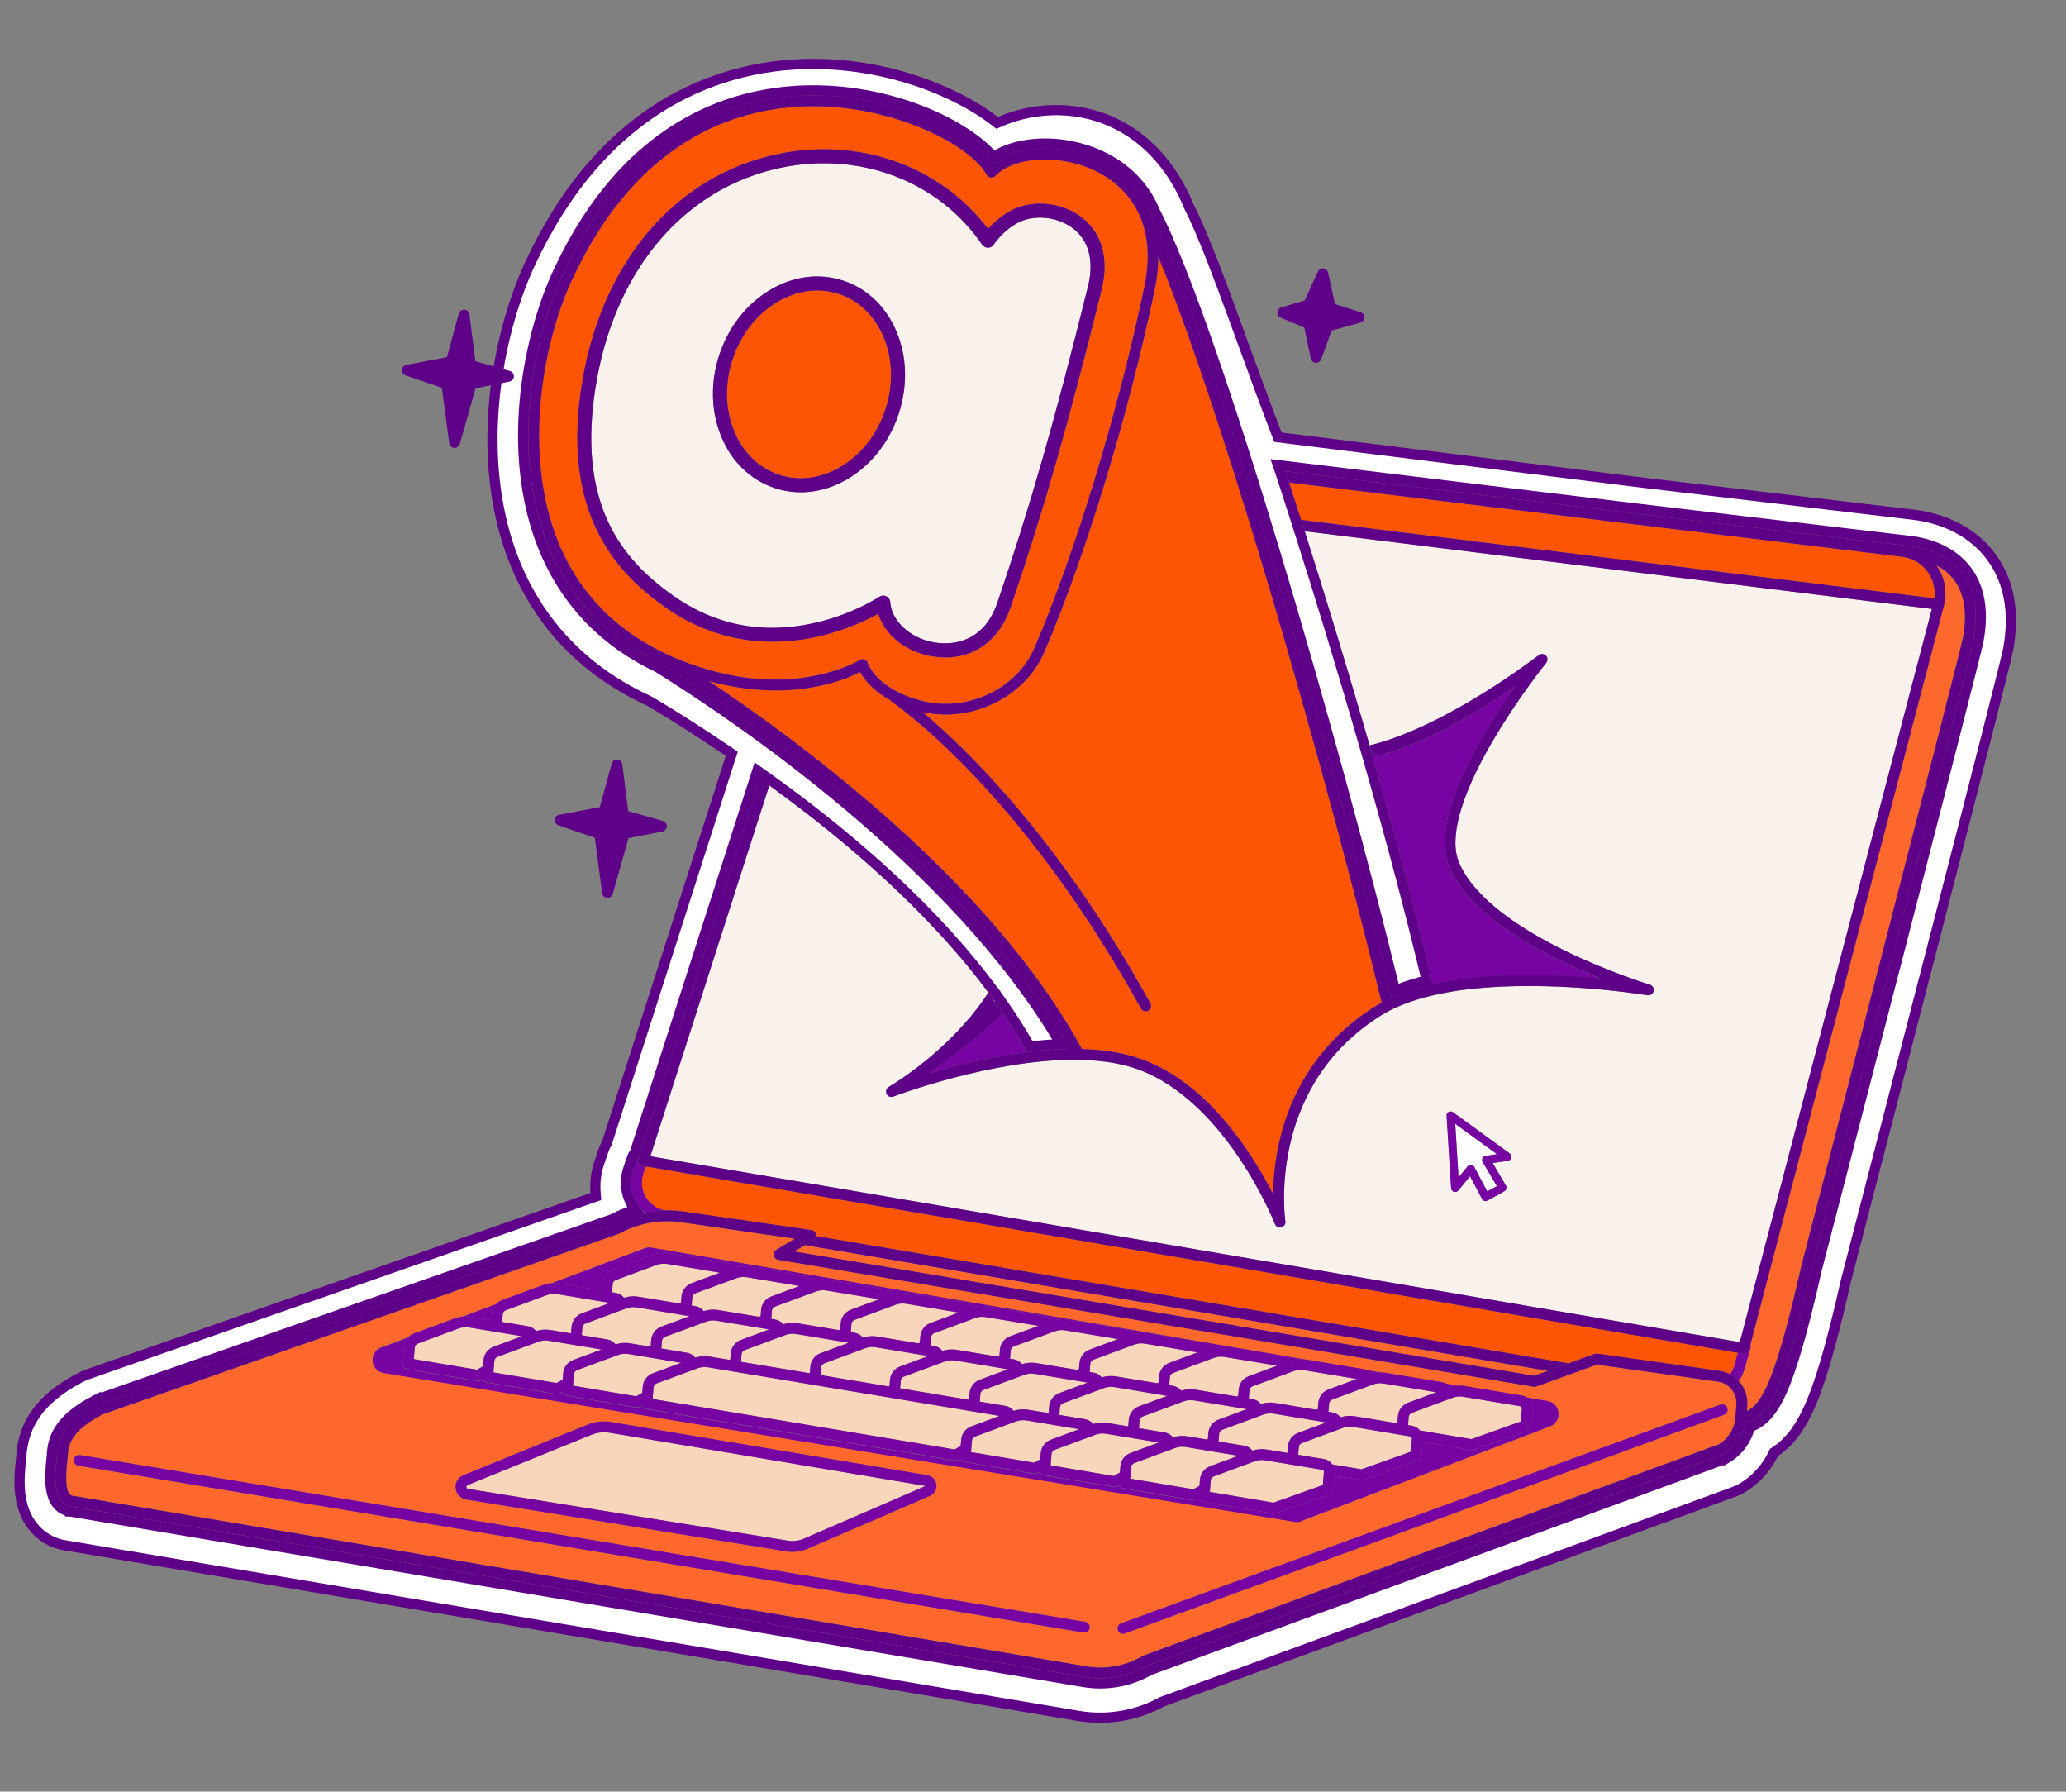 <svg width="564" height="489" viewBox="0 0 564 489" fill="none" xmlns="http://www.w3.org/2000/svg">
<rect x="0" y="0" width="564" height="489" fill="#808080" stroke="none"/>
<g clip-path="url(#clip0_1300_6366)">
<path d="M477.828 367.016C477.945 367.314 477.964 367.642 477.874 367.955L476.241 373.662C475.893 374.87 475.343 375.972 474.644 376.94C476.256 378.697 477.163 381.088 476.957 383.633L476.837 385.115C481.106 383.155 484.864 375.884 491.771 345.361C491.772 345.348 491.774 345.329 491.781 345.317C492.21 343.655 534.973 178.878 535.868 173.905C537.052 167.347 536.251 162.134 533.499 158.409C532.126 156.549 530.371 155.216 528.553 154.262C528.651 154.398 528.749 154.528 528.84 154.663C530.957 157.78 531.616 161.663 530.649 165.305C530.649 165.305 530.649 165.305 530.648 165.311L477.816 367.015L477.828 367.016Z" fill="#FF682C"/>
<path d="M216.847 341.588L418.804 375.507L422.55 374.152L219.742 339.837L216.847 341.588Z" fill="#FF682C"/>
<path d="M474.439 369.233L176.31 318.372L175.664 320.267C175.664 320.267 175.664 320.267 175.664 320.273C174.914 322.415 175.146 324.765 176.3 326.722C177.438 328.645 179.335 329.964 181.53 330.366C183.159 330.331 184.797 330.426 186.417 330.659L221.481 335.732C222.101 335.821 222.595 336.29 222.718 336.902C222.751 337.052 222.751 337.199 222.74 337.345L428.195 372.105L435.291 369.535C435.516 369.451 435.76 369.432 436.002 369.458L469.424 374.161C470.469 374.31 471.446 374.652 472.33 375.127C472.807 374.448 473.183 373.684 473.423 372.846L474.459 369.228L474.439 369.233Z" fill="#FD5504"/>
<path d="M181.524 330.372C179.335 329.97 177.432 328.651 176.294 326.727C175.14 324.771 174.908 322.421 175.657 320.279C175.657 320.279 175.657 320.279 175.658 320.272L176.304 318.378L175.344 318.217C174.921 318.145 174.551 317.89 174.331 317.527C174.111 317.163 174.057 316.717 174.186 316.311L174.461 315.45C174.229 315.623 174.043 315.858 173.943 316.151L172.854 319.322C171.82 322.286 172.14 325.533 173.733 328.236C174.364 329.299 175.166 330.228 176.09 330.995C177.874 330.627 179.683 330.421 181.504 330.383L181.524 330.372Z" fill="#7703A2"/>
<path d="M477.875 367.955C477.964 367.642 477.946 367.314 477.829 367.016L477.469 368.383C477.284 369.079 476.626 369.538 475.92 369.481C475.876 369.477 475.831 369.474 475.787 369.47L474.435 369.239L473.4 372.856C473.159 373.695 472.777 374.458 472.306 375.137C473.19 375.612 473.978 376.227 474.643 376.953C475.343 375.985 475.893 374.883 476.24 373.675L477.874 367.968L477.875 367.955Z" fill="#7703A2"/>
<path d="M222.021 338.465L219.74 339.843L422.548 374.157L428.181 372.116L222.726 337.357C222.677 337.807 222.425 338.223 222.021 338.472L222.021 338.465Z" fill="#5F0089"/>
<path d="M271.571 273.504C271.593 273.474 271.615 273.444 271.636 273.413C271.291 272.931 270.952 272.455 270.606 271.979C270.681 272.171 270.755 272.362 270.862 272.544C271.058 272.886 271.3 273.213 271.571 273.511L271.571 273.504Z" fill="#F9F2EC"/>
<path d="M177.529 315.589L474.957 366.329L527.38 166.2L356.169 144.99C362.461 164.78 368.473 184.624 373.887 203.466C394.765 198.4 419.735 179.085 420.042 178.848C420.076 178.825 420.11 178.808 420.143 178.785C420.184 178.757 420.219 178.727 420.265 178.712C420.305 178.689 420.351 178.674 420.391 178.658C420.43 178.642 420.471 178.62 420.51 178.61C420.556 178.595 420.608 178.586 420.653 178.577C420.692 178.567 420.732 178.558 420.77 178.554C420.822 178.546 420.867 178.549 420.918 178.547C420.956 178.55 420.996 178.54 421.034 178.544C421.085 178.548 421.135 178.552 421.186 178.562C421.224 178.565 421.256 178.568 421.293 178.577C421.344 178.588 421.393 178.611 421.449 178.628C421.481 178.637 421.518 178.647 421.549 178.662C421.598 178.685 421.647 178.715 421.696 178.744C421.727 178.76 421.758 178.775 421.782 178.796C421.83 178.826 421.872 178.868 421.914 178.903C421.938 178.924 421.968 178.946 421.992 178.967C421.992 178.967 421.992 178.967 421.998 178.967C422.04 179.009 422.068 179.05 422.103 179.091C422.127 179.119 422.15 179.146 422.167 179.173C422.207 179.228 422.235 179.288 422.262 179.347C422.273 179.367 422.284 179.388 422.295 179.408C422.328 179.481 422.348 179.553 422.367 179.625C422.366 179.638 422.378 179.651 422.377 179.664C422.396 179.749 422.408 179.833 422.414 179.923C422.43 180.277 422.324 180.639 422.089 180.934C422.01 181.03 414.196 190.727 407.408 202.376C398.605 217.48 395.461 228.956 398.326 235.56C407.012 255.595 449.95 268.657 450.381 268.787C451.125 269.008 451.575 269.781 451.392 270.534C451.215 271.295 450.478 271.786 449.707 271.653C449.707 271.653 449.688 271.651 449.682 271.651C449.663 271.649 449.631 271.647 449.587 271.637C449.568 271.635 449.549 271.634 449.523 271.632C449.523 271.632 449.511 271.631 449.504 271.63C446.964 271.22 421.392 267.286 399.304 270.218C398.961 270.267 398.618 270.309 398.275 270.358C398.191 270.371 398.106 270.383 398.022 270.396C394.976 270.847 392.139 271.411 389.51 272.095C388.828 272.462 387.952 272.68 386.949 272.816C384.691 273.504 382.617 274.284 380.728 275.162C380.708 275.173 380.688 275.178 380.668 275.189C380.396 275.315 380.129 275.447 379.868 275.579C379.748 275.64 379.635 275.695 379.515 275.756C379.315 275.855 379.114 275.96 378.92 276.066C378.726 276.172 378.538 276.272 378.344 276.378C378.21 276.45 378.076 276.523 377.949 276.596C377.62 276.787 377.29 276.978 376.973 277.176C376.36 277.562 375.758 277.962 375.162 278.355C345.769 298.221 350.81 332.991 350.864 333.347C350.983 334.093 350.516 334.804 349.795 335.002C349.625 335.046 349.457 335.065 349.292 335.051C348.745 335.007 348.248 334.659 348.036 334.124C348.004 334.038 344.622 325.523 338.268 316.069C332.485 307.462 322.98 296.287 310.51 291.839C310.467 291.823 310.423 291.806 310.373 291.79C308.574 291.157 306.675 290.658 304.708 290.281C301.235 289.609 297.527 289.303 293.733 289.277C293.699 289.3 293.665 289.317 293.632 289.339C293.62 289.319 293.609 289.299 293.598 289.279C270.598 289.159 244.191 299.188 243.86 299.315C243.708 299.373 243.553 299.399 243.392 299.405C243.367 299.403 243.34 299.414 243.315 299.412C243.257 299.407 243.207 299.403 243.149 299.398C243.111 299.395 243.079 299.393 243.041 299.39C242.997 299.386 242.954 299.363 242.91 299.353C242.866 299.343 242.828 299.334 242.785 299.317C242.747 299.302 242.711 299.28 242.68 299.264C242.637 299.242 242.587 299.225 242.545 299.196C242.514 299.174 242.484 299.152 242.46 299.131C242.418 299.102 242.37 299.066 242.334 299.031C242.31 299.01 242.287 298.976 242.263 298.955C242.222 298.913 242.186 298.878 242.152 298.831C242.128 298.803 242.112 298.77 242.095 298.737C242.067 298.69 242.038 298.649 242.01 298.602C242.01 298.602 242.01 298.602 242.011 298.595C242.011 298.595 242.011 298.595 242.011 298.589C241.995 298.556 241.985 298.523 241.975 298.484C241.954 298.431 241.932 298.384 241.917 298.332C241.907 298.292 241.904 298.247 241.895 298.208C241.886 298.156 241.877 298.111 241.869 298.059C241.866 298.014 241.875 297.976 241.872 297.931C241.876 297.886 241.874 297.835 241.877 297.79C241.881 297.746 241.89 297.708 241.9 297.664C241.904 297.62 241.915 297.569 241.931 297.526C241.94 297.488 241.962 297.452 241.979 297.408C241.995 297.365 242.012 297.315 242.034 297.278C242.05 297.241 242.078 297.211 242.1 297.175C242.129 297.132 242.152 297.089 242.18 297.053C242.208 297.023 242.236 296.993 242.264 296.964C242.299 296.928 242.328 296.892 242.369 296.857C242.403 296.828 242.437 296.805 242.471 296.782C242.506 296.753 242.54 296.723 242.58 296.701C242.634 296.667 243.712 296.012 245.488 294.862C250.7 291.378 261.881 283.036 269.705 271.093C269.726 271.063 269.754 271.039 269.776 271.009C269.805 271.043 269.821 271.083 269.851 271.111C270.028 271.292 270.191 271.491 270.361 271.684C253.583 248.804 230.326 229.081 209.991 214.391L177.52 315.621L177.529 315.589ZM395.484 303.488C395.859 303.282 396.318 303.312 396.669 303.565L412.166 314.828C412.528 315.094 412.696 315.55 412.59 315.989C412.484 316.429 412.125 316.752 411.678 316.818L407.498 317.44L411.123 323.593C411.275 323.849 411.314 324.159 411.24 324.448C411.159 324.736 410.972 324.983 410.711 325.122L406.1 327.682C405.905 327.788 405.69 327.834 405.474 327.817C405.398 327.811 405.322 327.798 405.247 327.773C404.96 327.685 404.726 327.494 404.587 327.226L401.318 321.032L398.121 324.935C397.83 325.29 397.357 325.431 396.927 325.287C396.496 325.15 396.189 324.753 396.162 324.303L394.927 304.519C394.898 304.087 395.123 303.683 395.497 303.483L395.484 303.488Z" fill="#F9F2EC"/>
<path d="M435.784 266.985C436.134 267.013 436.49 267.042 436.826 267.082C422.9 261.479 401.781 250.945 395.625 236.75C395.447 236.338 395.289 235.916 395.151 235.482C395.13 235.423 395.117 235.351 395.103 235.292C394.992 234.918 394.881 234.544 394.797 234.16C394.769 234.029 394.749 233.893 394.727 233.763C394.664 233.438 394.6 233.119 394.55 232.782C394.531 232.621 394.519 232.453 394.5 232.292C394.468 231.982 394.429 231.671 394.41 231.356C394.399 231.169 394.401 230.984 394.397 230.798C394.39 230.496 394.376 230.188 394.376 229.88C394.379 229.682 394.389 229.471 394.4 229.267C394.411 228.967 394.416 228.667 394.434 228.361C394.452 228.145 394.469 227.928 394.493 227.713C394.518 227.407 394.542 227.108 394.58 226.804C394.604 226.582 394.648 226.355 394.679 226.133C394.723 225.829 394.767 225.519 394.818 225.209C394.855 224.982 394.906 224.749 394.951 224.516C395.008 224.207 395.065 223.897 395.135 223.583C395.186 223.344 395.25 223.106 395.302 222.867C395.378 222.553 395.448 222.244 395.532 221.925C395.596 221.686 395.667 221.442 395.731 221.198C395.821 220.885 395.904 220.565 396 220.246C396.071 220.002 396.156 219.753 396.233 219.503C396.336 219.185 396.432 218.866 396.535 218.548C396.619 218.299 396.71 218.05 396.794 217.8C396.903 217.483 397.012 217.159 397.134 216.842C397.224 216.593 397.322 216.338 397.419 216.09C397.541 215.767 397.663 215.45 397.791 215.128C397.889 214.873 397.998 214.626 398.102 214.372C398.237 214.05 398.366 213.727 398.501 213.399C398.605 213.144 398.721 212.898 398.831 212.644C398.973 212.316 399.114 211.995 399.262 211.667C399.372 211.42 399.488 211.167 399.604 210.92C399.752 210.593 399.907 210.266 400.061 209.939C400.177 209.692 400.3 209.446 400.416 209.199C400.577 208.873 400.731 208.546 400.892 208.22C401.014 207.973 401.137 207.727 401.265 207.488C401.432 207.162 401.593 206.836 401.767 206.51C401.889 206.27 402.017 206.031 402.145 205.792C402.319 205.466 402.493 205.135 402.666 204.809C402.794 204.576 402.922 204.337 403.05 204.104C403.23 203.779 403.403 203.454 403.583 203.129C403.711 202.896 403.845 202.664 403.979 202.431C404.159 202.106 404.345 201.788 404.524 201.47C404.658 201.244 404.785 201.017 404.919 200.791C405.104 200.473 405.291 200.149 405.483 199.831C405.609 199.611 405.742 199.398 405.875 199.178C406.067 198.86 406.259 198.543 406.451 198.226C406.577 198.018 406.709 197.811 406.835 197.597C407.027 197.28 407.225 196.969 407.417 196.658C407.542 196.457 407.667 196.256 407.792 196.061C407.99 195.744 408.188 195.433 408.386 195.123C408.504 194.934 408.628 194.752 408.745 194.569C408.943 194.259 409.147 193.949 409.345 193.644C409.462 193.462 409.579 193.286 409.695 193.109C409.893 192.805 410.097 192.501 410.294 192.204C410.404 192.033 410.513 191.869 410.629 191.706C410.832 191.402 411.029 191.104 411.233 190.807C411.335 190.655 411.436 190.503 411.545 190.352C411.748 190.055 411.951 189.757 412.147 189.472C412.242 189.332 412.336 189.199 412.43 189.06C412.634 188.762 412.836 188.478 413.038 188.193C413.125 188.072 413.205 187.95 413.291 187.836C413.407 187.672 413.53 187.503 413.639 187.339C411.745 188.671 409.597 190.13 407.254 191.637C399.325 196.733 387.53 203.405 376.348 206.226C376.021 206.309 375.691 206.269 375.406 206.15C375.177 206.209 374.949 206.261 374.721 206.312C381.168 228.849 386.734 249.862 390.902 267.495C391.002 267.919 391.066 268.308 391.101 268.67C405.925 265.311 423.636 265.912 435.802 266.999L435.784 266.985Z" fill="#7703A2"/>
<path d="M259.528 288.628C257.394 290.236 255.34 291.715 253.467 293.023C253.599 292.983 253.73 292.949 253.861 292.908C254.136 292.828 254.412 292.748 254.694 292.662C254.956 292.587 255.218 292.512 255.481 292.431C255.756 292.351 256.025 292.276 256.306 292.197C256.582 292.116 256.864 292.037 257.145 291.964C257.433 291.884 257.721 291.805 258.009 291.726C258.284 291.652 258.566 291.573 258.847 291.499C259.161 291.416 259.469 291.332 259.783 291.249C260.058 291.175 260.332 291.107 260.613 291.034C260.947 290.946 261.28 290.864 261.626 290.777C261.888 290.708 262.155 290.647 262.423 290.579C262.789 290.487 263.149 290.4 263.521 290.309C263.762 290.252 264.01 290.195 264.252 290.138C264.656 290.042 265.055 289.946 265.466 289.852C265.59 289.823 265.72 289.795 265.844 289.767C266.366 289.649 266.881 289.531 267.409 289.42C271.957 288.43 276.282 287.679 280.37 287.165C278.357 283.557 276.154 280.01 273.797 276.534C269.848 280.396 265.078 284.441 259.514 288.633L259.528 288.628Z" fill="#7703A2"/>
<path d="M526.408 156.317C524.773 153.899 522.174 152.318 519.277 151.962L351.895 131.689C352.996 135.082 354.091 138.482 355.18 141.88L528.052 163.295C528.378 160.856 527.804 158.37 526.403 156.31L526.408 156.317Z" fill="#FD5504"/>
<path d="M169.194 336.623C169.12 336.661 169.047 336.694 168.975 336.72L28.056 386.005C19.508 390.442 18.639 394.22 18.501 397.424C18.485 397.787 18.433 398.27 18.37 398.886C18.133 401.102 17.414 407.85 19.835 408.238L296.62 454.81C301.882 455.684 307.303 454.676 311.895 451.974C311.969 451.929 312.055 451.891 312.135 451.859L469.257 394.191C471.83 392.625 473.502 389.917 473.746 386.908L474.031 383.39C474.281 380.298 472.072 377.526 468.997 377.079L435.948 372.431L419.452 378.409C419.214 378.498 418.956 378.522 418.704 378.476L212.433 343.83C211.827 343.73 211.346 343.256 211.229 342.651C211.112 342.046 211.386 341.427 211.917 341.112L216.972 338.063L185.996 333.583C180.25 332.753 174.292 333.833 169.201 336.617L169.194 336.623ZM295.889 445.575C295.851 445.572 295.806 445.568 295.762 445.564L21.388 400.046C20.586 399.911 20.039 399.149 20.174 398.347C20.31 397.545 21.071 397.004 21.873 397.133L296.247 442.652C297.049 442.787 297.596 443.548 297.46 444.351C297.335 445.115 296.645 445.642 295.888 445.581L295.889 445.575ZM126.542 402.596L160.35 388.85C162.429 388.007 164.69 387.755 166.901 388.126L253.192 402.635C254.475 402.847 255.433 403.822 255.63 405.112C255.826 406.402 255.197 407.612 254.035 408.197C254.009 408.208 253.982 408.225 253.955 408.236L220.558 422.681C218.959 423.371 217.22 423.659 215.496 423.52C215.216 423.497 214.931 423.461 214.653 423.419L127.313 409.28C125.752 409.032 124.577 407.81 124.397 406.233C124.217 404.656 125.078 403.195 126.548 402.597L126.542 402.596ZM104.738 374.654C101.092 374.058 100.591 369.016 104.051 367.715L111.519 364.912C111.944 364.486 112.458 364.15 113.038 363.934L124.199 359.804C124.925 359.537 125.681 359.367 126.448 359.308L135.448 355.925C135.889 355.455 136.438 355.077 137.065 354.846L148.226 350.716C149.011 350.427 149.837 350.27 150.667 350.216L175.955 340.724C176.556 340.497 177.201 340.44 177.833 340.543L347.042 369.486L350.258 370.022C350.315 370.027 350.364 370.056 350.421 370.067L355.782 370.982C356.005 371 356.227 371.024 356.441 371.061L371.988 373.645C372.272 373.693 372.54 373.779 372.794 373.889L376.791 374.571C377.252 374.57 377.717 374.608 378.172 374.683L393.718 377.267C394.11 377.331 394.464 377.468 394.801 377.649L398.066 378.208C398.683 378.175 399.295 378.205 399.908 378.306L415.455 380.89C415.947 380.975 416.393 381.158 416.789 381.408L422.473 382.38C426.091 382.999 426.576 388.001 423.148 389.306L355.361 415.093C354.767 415.32 354.128 415.384 353.496 415.281L104.745 374.648L104.738 374.654ZM469.647 383.362C470.412 383.085 471.258 383.473 471.541 384.245C471.819 385.01 471.424 385.856 470.658 386.14L307.073 445.82C306.868 445.894 306.655 445.921 306.451 445.905C305.892 445.859 305.389 445.498 305.185 444.938C304.908 444.172 305.303 443.327 306.068 443.043L469.654 383.362L469.647 383.362Z" fill="#FF682C"/>
<path d="M152.594 350.301L164.16 352.224L164.32 350.245C164.453 348.604 165.536 347.174 167.08 346.607L178.24 342.478C179.633 341.963 181.142 341.822 182.608 342.063L198.154 344.647C199.077 344.798 199.851 345.284 200.378 345.967C201.659 345.564 203.018 345.463 204.338 345.685L219.885 348.269C220.807 348.421 221.58 348.912 222.108 349.589C223.389 349.187 224.748 349.085 226.068 349.308L241.615 351.892C242.537 352.043 243.317 352.535 243.844 353.225C245.118 352.822 246.478 352.714 247.799 352.93L263.345 355.514C264.248 355.664 265.022 356.156 265.555 356.839C266.837 356.431 268.202 356.33 269.529 356.552L285.075 359.136C285.998 359.288 286.777 359.78 287.304 360.469C288.579 360.067 289.932 359.959 291.259 360.175L306.805 362.759C307.728 362.91 308.502 363.396 309.029 364.079C310.31 363.676 311.669 363.575 312.989 363.797L328.536 366.381C329.458 366.533 330.231 367.024 330.759 367.701C332.04 367.299 333.399 367.198 334.719 367.42L347.051 369.468L177.841 340.524C177.21 340.416 176.564 340.479 175.964 340.705L150.675 350.197C151.318 350.16 151.964 350.174 152.601 350.283L152.594 350.301Z" fill="#7703A2"/>
<path d="M352.468 371.347C353.539 371.011 354.67 370.885 355.782 370.981L350.421 370.067C351.251 370.249 351.969 370.711 352.468 371.347Z" fill="#7703A2"/>
<path d="M395.93 378.599C396.626 378.38 397.341 378.252 398.067 378.215L394.803 377.656C395.244 377.896 395.629 378.209 395.93 378.599Z" fill="#7703A2"/>
<path d="M355.356 415.099L423.143 389.311C426.577 388.008 426.086 383.005 422.468 382.386L416.784 381.413C417.856 382.096 418.506 383.32 418.397 384.669L418.032 389.173C417.985 389.752 417.606 390.246 417.058 390.445C417.058 390.445 402.614 395.596 402.318 395.7C402.12 395.774 401.906 395.801 401.696 395.784C401.658 395.781 401.614 395.778 401.576 395.775C401.525 395.77 393.927 394.489 388.331 393.543L388.017 397.418C387.97 397.997 387.591 398.491 387.043 398.69C387.043 398.69 372.599 403.841 372.303 403.945C372.105 404.019 371.891 404.046 371.681 404.029C371.643 404.026 371.599 404.023 371.561 404.02C371.529 404.017 368.175 403.451 364.291 402.797L363.989 406.519C363.943 407.098 363.563 407.598 363.016 407.791C363.016 407.791 348.572 412.942 348.275 413.046C348.077 413.12 347.864 413.147 347.654 413.13C347.609 413.127 347.571 413.124 347.527 413.12C347.356 413.093 328.439 409.91 328.439 409.91C327.921 409.823 327.514 409.47 327.327 409.013C326.67 409.383 326.604 409.409 326.544 409.43C326.346 409.504 326.133 409.531 325.923 409.514C325.885 409.511 325.84 409.508 325.802 409.504C325.72 409.491 306.702 406.287 306.702 406.287C306.184 406.2 305.778 405.847 305.59 405.397C304.933 405.766 304.867 405.793 304.814 405.814C304.616 405.888 304.402 405.915 304.192 405.898C304.148 405.895 304.103 405.891 304.065 405.888C303.889 405.854 284.978 402.678 284.978 402.678C284.46 402.591 284.053 402.238 283.865 401.787C283.208 402.157 283.142 402.184 283.089 402.205C282.891 402.278 282.677 402.306 282.467 402.289C282.429 402.286 282.385 402.282 282.347 402.279C282.264 402.266 263.247 399.062 263.247 399.062C262.729 398.975 262.322 398.622 262.135 398.171C261.477 398.541 261.411 398.568 261.358 398.589C261.16 398.662 260.947 398.69 260.737 398.673C260.692 398.669 260.654 398.666 260.609 398.663C260.293 398.611 177.166 384.717 176.326 384.572C175.808 384.485 175.401 384.132 175.214 383.682C174.556 384.051 174.49 384.078 174.437 384.099C174.239 384.173 174.026 384.2 173.816 384.183C173.778 384.18 173.733 384.177 173.695 384.174C173.613 384.161 154.595 380.956 154.595 380.956C154.077 380.869 153.671 380.516 153.483 380.066C152.826 380.435 152.76 380.462 152.707 380.483C152.509 380.557 152.295 380.584 152.085 380.567C152.041 380.564 151.996 380.56 151.958 380.557C151.781 380.524 132.87 377.347 132.87 377.347C132.353 377.26 131.946 376.907 131.758 376.457C131.107 376.827 131.035 376.853 130.975 376.873C130.778 376.941 130.57 376.975 130.36 376.958C130.322 376.955 130.278 376.951 130.239 376.948C130.157 376.935 111.139 373.737 111.139 373.737C110.381 373.612 109.854 372.929 109.916 372.166L110.279 367.68C110.362 366.656 110.815 365.72 111.519 365.015L104.051 367.817C100.591 369.118 101.092 374.16 104.738 374.756L353.489 415.389C354.114 415.491 354.76 415.428 355.354 415.201L355.356 415.099Z" fill="#7703A2"/>
<path d="M128.568 359.39L134.159 360.316L134.308 358.478C134.387 357.504 134.805 356.61 135.45 355.919L126.45 359.302C127.152 359.243 127.867 359.269 128.569 359.383L128.568 359.39Z" fill="#7703A2"/>
<path d="M374.211 374.964C375.046 374.699 375.921 374.571 376.791 374.571L372.794 373.889C373.357 374.126 373.846 374.493 374.211 374.964Z" fill="#7703A2"/>
<path d="M174.324 353.924L185.531 355.785C185.652 355.712 185.78 355.639 185.914 355.566L186.051 353.868C186.184 352.226 187.266 350.796 188.81 350.23L196.546 347.366L182.123 344.969C181.163 344.808 180.176 344.901 179.265 345.244L168.105 349.373C167.636 349.547 167.306 349.981 167.266 350.484L167.086 352.71L168.147 352.886C169.031 353.034 169.793 353.512 170.322 354.17C170.354 354.172 170.392 354.175 170.423 354.184C171.684 353.8 173.03 353.704 174.331 353.924L174.324 353.924Z" fill="#F7D6BB"/>
<path d="M196.055 357.553L207.261 359.414C207.383 359.341 207.51 359.268 207.644 359.195L207.782 357.497C207.914 355.855 208.997 354.425 210.541 353.859L218.276 350.995L203.854 348.598C202.894 348.437 201.907 348.53 200.996 348.866L189.836 352.996C189.367 353.169 189.037 353.604 188.997 354.106L188.817 356.333L189.878 356.509C190.781 356.658 191.549 357.137 192.078 357.801C192.116 357.804 192.154 357.813 192.191 357.823C193.445 357.444 194.772 357.34 196.061 357.553L196.055 357.553Z" fill="#F7D6BB"/>
<path d="M213.768 361.42C213.8 361.422 213.838 361.425 213.869 361.434C215.13 361.05 216.475 360.954 217.776 361.174L228.983 363.036C229.104 362.962 229.231 362.896 229.366 362.817L229.503 361.118C229.636 359.477 230.719 358.047 232.263 357.48L239.998 354.617L225.576 352.22C224.615 352.059 223.628 352.152 222.717 352.494L211.557 356.624C211.088 356.797 210.759 357.232 210.718 357.734L210.538 359.961L211.599 360.136C212.483 360.285 213.245 360.763 213.774 361.42L213.768 361.42Z" fill="#F7D6BB"/>
<path d="M235.5 365.048C235.538 365.051 235.57 365.054 235.607 365.063C236.868 364.679 238.214 364.583 239.515 364.803L250.721 366.665C250.843 366.591 250.97 366.518 251.104 366.446L251.242 364.747C251.374 363.106 252.457 361.676 254.001 361.109L261.736 358.246L247.314 355.849C246.354 355.688 245.367 355.781 244.455 356.123L233.295 360.253C232.827 360.426 232.497 360.861 232.456 361.363L232.276 363.59L233.337 363.765C234.222 363.914 234.983 364.392 235.513 365.049L235.5 365.048Z" fill="#F7D6BB"/>
<path d="M257.229 368.671C257.261 368.674 257.299 368.677 257.33 368.686C258.59 368.301 259.93 368.205 261.237 368.426L272.444 370.287C272.565 370.214 272.692 370.147 272.827 370.068L272.964 368.37C273.097 366.728 274.179 365.298 275.723 364.732L283.459 361.868L269.036 359.471C268.076 359.31 267.089 359.403 266.178 359.746L255.018 363.875C254.549 364.049 254.22 364.483 254.179 364.986L253.999 367.212L255.06 367.388C255.944 367.536 256.706 368.014 257.235 368.672L257.229 368.671Z" fill="#F7D6BB"/>
<path d="M278.959 372.3C278.991 372.302 279.029 372.305 279.061 372.314C280.321 371.93 281.667 371.834 282.968 372.054L294.175 373.916C294.296 373.842 294.423 373.769 294.557 373.697L294.695 371.998C294.827 370.357 295.91 368.927 297.454 368.36L305.189 365.496L290.767 363.1C289.807 362.939 288.82 363.032 287.909 363.374L276.748 367.504C276.28 367.677 275.95 368.112 275.909 368.614L275.729 370.841L276.79 371.016C277.675 371.165 278.436 371.643 278.966 372.3L278.959 372.3Z" fill="#F7D6BB"/>
<path d="M309.638 366.99L298.477 371.12C298.009 371.293 297.679 371.727 297.638 372.23L297.458 374.457L298.519 374.632C299.423 374.782 300.191 375.26 300.72 375.924C300.745 375.926 300.771 375.929 300.795 375.937C302.056 375.552 303.395 375.456 304.703 375.677L315.909 377.538C316.031 377.465 316.158 377.398 316.292 377.319L316.429 375.621C316.562 373.979 317.645 372.549 319.189 371.983L326.924 369.119L312.502 366.722C311.542 366.561 310.555 366.654 309.644 366.99L309.638 366.99Z" fill="#F7D6BB"/>
<path d="M322.444 379.553C322.444 379.553 322.495 379.557 322.52 379.566C323.78 379.181 325.126 379.085 326.427 379.306L337.633 381.167C337.755 381.094 337.882 381.021 338.016 380.948L338.154 379.25C338.286 377.608 339.369 376.178 340.913 375.612L348.648 372.748L334.226 370.351C333.266 370.19 332.279 370.283 331.368 370.626L320.207 374.755C319.739 374.929 319.409 375.363 319.368 375.866L319.188 378.092L320.249 378.268C321.153 378.418 321.921 378.896 322.45 379.56L322.444 379.553Z" fill="#F7D6BB"/>
<path d="M344.176 383.176C344.176 383.176 344.227 383.18 344.258 383.189C345.519 382.798 346.858 382.708 348.165 382.929L359.372 384.79C359.493 384.717 359.621 384.644 359.754 384.571L359.892 382.873C360.025 381.231 361.107 379.801 362.651 379.235L370.386 376.371L355.964 373.974C355.004 373.813 354.017 373.906 353.106 374.249L341.946 378.378C341.477 378.552 341.147 378.986 341.107 379.489L340.926 381.715L341.988 381.891C342.891 382.041 343.659 382.519 344.182 383.183L344.176 383.176Z" fill="#F7D6BB"/>
<path d="M365.903 386.804C365.903 386.804 365.954 386.808 365.979 386.817C367.239 386.432 368.585 386.336 369.886 386.557L381.093 388.418C381.214 388.345 381.342 388.272 381.476 388.199L381.613 386.501C381.746 384.859 382.828 383.429 384.372 382.863L392.101 379.998L377.679 377.602C376.719 377.441 375.732 377.534 374.821 377.876L363.66 382.006C363.192 382.179 362.862 382.614 362.821 383.116L362.641 385.343L363.703 385.518C364.606 385.668 365.374 386.147 365.903 386.811L365.903 386.804Z" fill="#F7D6BB"/>
<path d="M387.609 390.425C392.567 391.261 399.938 392.498 401.681 392.793C403.586 392.115 412.321 388.999 415.169 387.987L415.456 384.438C415.481 384.132 415.273 383.859 414.963 383.809L399.416 381.225C398.456 381.064 397.469 381.157 396.558 381.499L385.398 385.629C384.929 385.802 384.599 386.237 384.559 386.739L384.379 388.966L385.44 389.141C386.324 389.29 387.086 389.768 387.615 390.425L387.609 390.425Z" fill="#F7D6BB"/>
<path d="M150.298 363.018L155.712 363.917C155.772 363.884 155.833 363.844 155.9 363.811L156.037 362.112C156.17 360.471 157.253 359.041 158.797 358.474L166.532 355.611L152.11 353.214C151.15 353.053 150.163 353.146 149.251 353.488L138.091 357.618C137.622 357.791 137.293 358.226 137.252 358.728L137.084 360.809L144.115 361.98C145.037 362.131 145.81 362.623 146.338 363.3C147.619 362.897 148.978 362.796 150.298 363.018Z" fill="#F7D6BB"/>
<path d="M177.766 365.735C177.899 364.093 178.981 362.663 180.525 362.097L188.26 359.233L173.838 356.836C172.878 356.675 171.891 356.768 170.98 357.104L159.82 361.234C159.351 361.407 159.022 361.842 158.981 362.344L158.813 364.424L165.85 365.596C166.753 365.746 167.527 366.238 168.06 366.921C169.341 366.519 170.707 366.418 172.034 366.634L177.454 367.534C177.514 367.501 177.575 367.461 177.635 367.427L177.773 365.729L177.766 365.735Z" fill="#F7D6BB"/>
<path d="M199.496 369.364C199.629 367.723 200.712 366.293 202.256 365.726L209.991 362.862L195.569 360.465C194.609 360.304 193.622 360.397 192.71 360.74L181.55 364.87C181.081 365.043 180.752 365.477 180.711 365.98L180.543 368.06L187.58 369.232C188.483 369.382 189.257 369.873 189.79 370.557C191.071 370.155 192.443 370.048 193.764 370.27L199.177 371.169C199.238 371.136 199.305 371.097 199.365 371.063L199.503 369.364L199.496 369.364Z" fill="#F7D6BB"/>
<path d="M221.227 372.986C221.36 371.345 222.442 369.915 223.986 369.348L231.721 366.484L217.299 364.087C216.339 363.926 215.352 364.019 214.441 364.362L203.281 368.492C202.812 368.665 202.482 369.099 202.442 369.602L202.273 371.689L220.907 374.798C220.968 374.764 221.035 374.725 221.095 374.691L221.233 372.993L221.227 372.986Z" fill="#F7D6BB"/>
<path d="M242.957 376.615C243.09 374.974 244.173 373.544 245.717 372.977L253.452 370.113L239.03 367.716C238.076 367.556 237.083 367.648 236.171 367.991L225.011 372.121C224.542 372.294 224.213 372.728 224.172 373.231L224.003 375.318L242.638 378.427C242.698 378.393 242.759 378.353 242.819 378.32L242.957 376.621L242.957 376.615Z" fill="#F7D6BB"/>
<path d="M264.688 380.237C264.821 378.596 265.903 377.166 267.447 376.599L275.182 373.735L260.76 371.338C259.8 371.177 258.813 371.27 257.902 371.613L246.741 375.743C246.273 375.916 245.943 376.35 245.902 376.853L245.734 378.933L264.375 382.043C264.429 382.009 264.496 381.976 264.556 381.942L264.694 380.244L264.688 380.237Z" fill="#F7D6BB"/>
<path d="M286.418 383.86C286.551 382.218 287.633 380.788 289.177 380.222L296.913 377.358L282.49 374.961C281.531 374.794 280.543 374.893 279.633 375.229L268.472 379.359C268.004 379.532 267.674 379.967 267.633 380.469L267.465 382.55L274.502 383.721C275.412 383.872 276.185 384.37 276.718 385.06C277.999 384.657 279.359 384.543 280.686 384.76L286.106 385.659C286.166 385.626 286.227 385.586 286.287 385.553L286.425 383.854L286.418 383.86Z" fill="#F7D6BB"/>
<path d="M308.147 387.488C308.28 385.847 309.362 384.417 310.906 383.85L318.641 380.987L304.219 378.59C303.259 378.429 302.272 378.522 301.361 378.864L290.2 382.994C289.732 383.167 289.402 383.602 289.361 384.104L289.193 386.185L296.23 387.356C297.134 387.506 297.907 387.998 298.441 388.681C299.722 388.279 301.087 388.172 302.414 388.395L307.828 389.294C307.888 389.26 307.949 389.221 308.016 389.188L308.153 387.489L308.147 387.488Z" fill="#F7D6BB"/>
<path d="M329.876 391.11C330.009 389.469 331.092 388.039 332.636 387.473L340.371 384.609L325.949 382.212C324.989 382.051 324.001 382.144 323.09 382.486L311.93 386.616C311.461 386.789 311.132 387.224 311.091 387.726L310.923 389.807L317.96 390.978C318.882 391.13 319.662 391.622 320.189 392.311C321.463 391.909 322.816 391.8 324.143 392.017L329.557 392.916C329.618 392.882 329.678 392.843 329.745 392.81L329.883 391.111L329.876 391.11Z" fill="#F7D6BB"/>
<path d="M347.679 385.841C346.725 385.681 345.732 385.773 344.821 386.116L333.66 390.245C333.192 390.419 332.862 390.853 332.821 391.356L332.653 393.436L339.69 394.608C340.594 394.758 341.367 395.249 341.901 395.933C343.182 395.524 344.547 395.423 345.874 395.646L351.288 396.545C351.348 396.512 351.409 396.472 351.476 396.439L351.613 394.74C351.746 393.099 352.828 391.669 354.372 391.102L362.101 388.238L347.679 385.841Z" fill="#F7D6BB"/>
<path d="M361.414 398.229C362.4 398.392 363.207 398.944 363.735 399.698C367.272 400.291 370.588 400.848 371.674 401.032C373.579 400.354 382.314 397.238 385.156 396.226L385.443 392.676C385.467 392.377 385.253 392.097 384.956 392.047L369.41 389.463C368.449 389.302 367.462 389.395 366.551 389.738L355.391 393.868C354.922 394.041 354.593 394.475 354.552 394.978L354.384 397.058L361.414 398.229Z" fill="#F7D6BB"/>
<path d="M134.769 367.563L142.505 364.699L128.082 362.302C127.129 362.142 126.135 362.234 125.225 362.57L114.064 366.7C113.596 366.873 113.266 367.308 113.225 367.81L112.972 370.94C116.812 371.584 127.751 373.43 130.228 373.842C130.583 373.64 131.154 373.309 131.879 372.894L132.017 371.195C132.15 369.554 133.232 368.124 134.776 367.557L134.769 367.563Z" fill="#F7D6BB"/>
<path d="M149.813 365.931C148.859 365.771 147.866 365.863 146.955 366.206L135.794 370.335C135.326 370.509 134.996 370.943 134.955 371.446L134.702 374.576C138.536 375.219 149.463 377.058 151.958 377.477C152.313 377.276 152.884 376.944 153.609 376.529L153.747 374.83C153.88 373.189 154.962 371.759 156.506 371.192L164.241 368.329L149.819 365.932L149.813 365.931Z" fill="#F7D6BB"/>
<path d="M171.541 369.553C170.581 369.392 169.594 369.485 168.683 369.828L157.523 373.957C157.054 374.131 156.724 374.565 156.684 375.068L156.43 378.198C160.271 378.842 171.21 380.688 173.686 381.099C174.042 380.898 174.613 380.566 175.338 380.151L175.475 378.452C175.608 376.811 176.691 375.381 178.235 374.814L185.97 371.951L171.548 369.554L171.541 369.553Z" fill="#F7D6BB"/>
<path d="M193.272 373.182C192.312 373.021 191.325 373.114 190.413 373.457L179.253 377.586C178.785 377.76 178.455 378.194 178.414 378.697L178.161 381.827C190.687 383.923 254.264 394.551 260.606 395.608C260.962 395.406 261.533 395.075 262.258 394.66L262.395 392.961C262.528 391.32 263.611 389.89 265.155 389.323L272.89 386.459L193.278 373.189L193.272 373.182Z" fill="#F7D6BB"/>
<path d="M280.193 387.678C279.233 387.517 278.246 387.61 277.334 387.953L266.174 392.082C265.705 392.256 265.376 392.69 265.335 393.193L265.082 396.323C268.922 396.967 279.861 398.813 282.338 399.224C282.693 399.023 283.264 398.691 283.989 398.276L284.127 396.577C284.26 394.936 285.342 393.506 286.886 392.939L294.621 390.076L280.199 387.679L280.193 387.678Z" fill="#F7D6BB"/>
<path d="M301.921 391.307C300.961 391.146 299.974 391.239 299.063 391.575L287.903 395.705C287.434 395.878 287.105 396.313 287.064 396.815L286.811 399.945C290.645 400.589 301.572 402.427 304.067 402.847C304.422 402.645 304.993 402.314 305.718 401.898L305.856 400.2C305.989 398.559 307.071 397.129 308.615 396.562L316.35 393.698L301.928 391.301L301.921 391.307Z" fill="#F7D6BB"/>
<path d="M323.652 394.929C322.692 394.768 321.705 394.861 320.793 395.204L309.633 399.333C309.164 399.507 308.835 399.941 308.794 400.444L308.541 403.574C312.375 404.217 323.32 406.064 325.797 406.475C326.152 406.274 326.723 405.942 327.448 405.527L327.586 403.828C327.719 402.187 328.801 400.757 330.345 400.19L338.08 397.327L323.658 394.93L323.652 394.929Z" fill="#F7D6BB"/>
<path d="M360.929 401.142L345.382 398.558C344.422 398.397 343.435 398.49 342.524 398.826L331.364 402.956C330.895 403.129 330.566 403.564 330.525 404.066L330.272 407.196C334.175 407.852 345.43 409.749 347.654 410.121C349.559 409.443 358.294 406.327 361.135 405.315L361.423 401.765C361.447 401.459 361.233 401.186 360.929 401.136L360.929 401.142Z" fill="#F7D6BB"/>
<path d="M127.652 405.33C127.335 405.458 127.295 405.705 127.319 405.893C127.342 406.08 127.438 406.312 127.773 406.365L215.119 420.505C216.567 420.737 218.041 420.555 219.382 419.972L252.699 405.566L166.409 391.037C166.15 390.991 165.89 390.963 165.629 390.942C164.211 390.828 162.785 391.045 161.454 391.584L127.646 405.33L127.652 405.33Z" fill="#F7D6BB"/>
<path d="M339.954 138.874C330.598 108.623 322.394 84.925 316.21 70.055C316.213 72.854 315.912 75.788 315.275 78.836C308.165 112.96 296.307 151.894 285.075 178.02C280.335 189.041 268.012 195.92 255.787 194.93C254.464 194.823 253.148 194.621 251.84 194.329C263.61 204.183 289.21 228.808 314.048 273.843C314.439 274.554 314.18 275.449 313.47 275.839C313.209 275.985 312.923 276.038 312.643 276.016C312.166 275.977 311.72 275.71 311.475 275.262C278.262 215.051 243.911 191.843 243.571 191.617C243.382 191.493 243.241 191.334 243.128 191.152C238.227 188.501 235.867 185.314 234.817 183.416C230.247 185.768 215.345 191.913 193.455 185.844C202.507 191.86 214.322 200.206 227.173 210.544C258.903 236.081 281.822 261.546 295.387 286.318C301.461 286.496 306.806 287.383 311.381 288.996C313.155 289.62 314.868 290.367 316.528 291.212C332.181 299.209 342.62 316.242 347.546 325.938C347.592 322.209 347.967 317.411 349.141 312.082C351.014 303.583 355.305 292.494 364.979 282.91C367.937 279.986 371.383 277.197 375.435 274.669C376.001 274.318 376.586 273.981 377.182 273.652C367.55 233.677 353.181 181.58 339.968 138.869L339.954 138.874Z" fill="#FD5504"/>
<path d="M282.378 176.861C293.545 150.896 305.328 112.18 312.404 78.232C316.405 59.019 306.303 50.465 299.926 47.074C290.319 41.974 277.127 42.411 271.693 48.01C271.366 48.342 270.898 48.502 270.442 48.44C269.98 48.377 269.573 48.101 269.351 47.686C264.918 39.566 243.362 28.261 219.663 29.025C200.425 29.651 173.799 38.35 156.204 76.256C147.348 95.338 142.662 126.579 153.316 150.059C160.606 166.133 174.044 177.127 193.239 182.734C218.494 190.106 234.538 180.218 234.7 180.115C235.084 179.871 235.562 179.82 235.998 179.977C236.427 180.134 236.757 180.48 236.889 180.914C236.996 181.243 239.471 188.403 252.282 191.406C264.42 194.252 277.64 187.856 282.379 176.848L282.378 176.861ZM239.753 167.519C236.616 169.257 230.654 172.123 222.975 173.819C212.48 176.133 196.715 176.567 181.224 165.471C168.582 156.424 152.54 140.109 159.142 103.068C164.901 70.761 184.697 47.973 212.1 42.104C234.434 37.316 256.759 45.296 269.753 62.484C271.755 60.213 275.309 57.043 279.874 56.017C286.061 54.635 292.772 56.516 296.97 60.813C299.991 63.908 303.096 69.602 300.721 79.168C291.485 116.387 284.992 139.023 275.919 165.695C272.726 175.08 265.495 180.104 256.412 179.369C255.935 179.331 255.459 179.279 254.972 179.208C246.701 178.013 241.41 172.75 239.765 167.52L239.753 167.519Z" fill="#FD5504"/>
<path d="M255.51 175.416C259.25 175.956 268.372 175.971 272.287 164.46C281.319 137.906 287.787 115.345 297 78.247C298.54 72.032 297.583 66.928 294.225 63.493C290.985 60.176 285.55 58.673 280.705 59.76C275.247 60.983 271.532 66.382 271.357 66.649C271.043 67.206 270.463 67.569 269.826 67.607C269.15 67.655 268.498 67.333 268.114 66.777C256.28 49.413 234.607 41.205 212.899 45.851C187.073 51.38 168.387 73.023 162.911 103.745C156.756 138.261 170.656 153.198 183.455 162.36C194.934 170.577 207.911 173.19 222.021 170.112C232.657 167.79 239.984 162.934 240.058 162.889C240.424 162.643 240.855 162.537 241.281 162.572C241.523 162.591 241.761 162.655 241.988 162.77C242.603 163.082 243.008 163.698 243.042 164.385C243.261 168.95 247.986 174.327 255.517 175.417L255.51 175.416ZM231.636 130.58C226.911 133.432 221.784 134.688 216.778 134.283C214.978 134.137 213.195 133.775 211.456 133.199C204.866 131.013 199.677 125.983 196.846 119.036C194.058 112.196 193.892 104.287 196.381 96.785C198.871 89.277 203.729 83.043 210.056 79.226C216.478 75.347 223.647 74.416 230.23 76.607C236.82 78.793 242.009 83.823 244.84 90.769C247.628 97.61 247.794 105.519 245.305 113.021C242.815 120.529 237.957 126.763 231.63 130.58L231.636 130.58Z" fill="#F9F2EC"/>
<path d="M256.401 179.369C265.484 180.104 272.715 175.074 275.907 165.695C284.98 139.029 291.468 116.386 300.71 79.168C303.084 69.602 299.979 63.907 296.958 60.813C292.761 56.516 286.05 54.635 279.862 56.016C275.298 57.036 271.738 60.212 269.742 62.484C256.754 45.296 234.423 37.316 212.089 42.103C184.686 47.973 164.889 70.767 159.131 103.068C152.528 140.109 168.571 156.417 181.212 165.47C196.71 176.561 212.469 176.133 222.963 173.819C230.642 172.123 236.604 169.256 239.741 167.519C241.392 172.749 246.677 178.006 254.948 179.206C255.435 179.278 255.911 179.329 256.388 179.368L256.401 179.369ZM241.983 162.763C241.762 162.649 241.517 162.585 241.275 162.565C240.849 162.53 240.418 162.636 240.053 162.882C239.978 162.934 232.651 167.79 222.016 170.105C207.906 173.183 194.928 170.576 183.449 162.354C170.65 153.192 156.757 138.255 162.905 103.738C168.382 73.016 187.068 51.374 212.893 45.844C234.602 41.191 256.274 49.407 268.108 66.77C268.492 67.333 269.138 67.648 269.821 67.601C270.465 67.557 271.038 67.193 271.352 66.642C271.526 66.381 275.248 60.977 280.699 59.753C285.544 58.666 290.98 60.169 294.22 63.486C297.578 66.921 298.535 72.025 296.995 78.24C287.788 115.339 281.32 137.9 272.282 164.454C268.367 175.964 259.245 175.949 255.505 175.409C247.975 174.32 243.25 168.943 243.03 164.378C242.996 163.69 242.592 163.069 241.977 162.763L241.983 162.763Z" fill="#5F0089"/>
<path d="M241.678 111.811C243.88 105.17 243.745 98.211 241.305 92.212C238.901 86.318 234.546 82.066 229.035 80.237C227.594 79.761 226.121 79.463 224.626 79.342C220.409 79.001 216.064 80.077 212.039 82.504C206.493 85.853 202.225 91.354 200.023 97.995C197.821 104.637 197.956 111.595 200.396 117.594C202.8 123.488 207.155 127.74 212.666 129.57C218.178 131.399 224.21 130.594 229.662 127.302C235.208 123.953 239.476 118.452 241.678 111.811Z" fill="#FD5504"/>
<path d="M245.311 113.021C247.801 105.513 247.64 97.611 244.846 90.77C242.015 83.823 236.827 78.793 230.236 76.608C223.653 74.422 216.484 75.353 210.062 79.226C203.735 83.043 198.877 89.284 196.387 96.785C193.897 104.294 194.058 112.196 196.853 119.037C199.683 125.983 204.872 131.014 211.462 133.199C213.201 133.775 214.984 134.137 216.784 134.283C221.79 134.688 226.917 133.432 231.642 130.581C237.969 126.764 242.828 120.524 245.317 113.022L245.311 113.021ZM212.665 129.57C207.153 127.74 202.798 123.488 200.394 117.595C197.948 111.595 197.813 104.636 200.022 97.995C202.224 91.354 206.491 85.853 212.038 82.505C216.063 80.077 220.407 79.001 224.624 79.342C226.119 79.463 227.593 79.762 229.033 80.237C234.545 82.066 238.9 86.319 241.304 92.212C243.75 98.212 243.885 105.17 241.676 111.811C239.474 118.453 235.207 123.954 229.66 127.302C224.208 130.594 218.177 131.393 212.665 129.57Z" fill="#5F0089"/>
<path d="M535.887 156.656C531.762 151.065 524.963 149.484 521.273 149.038L447.681 140.327L350.888 128.605C351.031 129.052 351.175 129.486 351.325 129.934C351.514 130.519 351.709 131.111 351.899 131.697L519.281 151.969C522.179 152.319 524.778 153.906 526.413 156.325C527.808 158.384 528.382 160.87 528.063 163.31L355.19 141.895C355.523 142.927 355.849 143.959 356.175 144.991L527.387 166.201L474.963 366.33L177.535 315.59L210.007 214.361C209.16 213.748 208.319 213.149 207.489 212.556L174.481 315.445L174.206 316.307C174.077 316.713 174.131 317.159 174.351 317.522C174.571 317.886 174.941 318.14 175.364 318.213L176.324 318.374L474.453 369.235L475.804 369.466C475.849 369.469 475.893 369.473 475.938 369.476C476.644 369.534 477.302 369.075 477.487 368.379L477.847 367.012L530.679 165.308C530.679 165.308 530.679 165.308 530.68 165.302C531.641 161.659 530.981 157.783 528.872 154.66C528.78 154.525 528.682 154.389 528.584 154.259C530.401 155.22 532.157 156.546 533.53 158.406C536.282 162.138 537.076 167.35 535.899 173.902C535.004 178.875 492.242 343.645 491.812 345.314C491.811 345.327 491.81 345.346 491.802 345.358C484.888 375.887 481.13 383.158 476.868 385.112L476.988 383.63C477.194 381.092 476.287 378.694 474.675 376.937C474.01 376.21 473.221 375.596 472.338 375.121C471.454 374.646 470.477 374.304 469.432 374.156L436.01 369.452C435.769 369.42 435.53 369.446 435.299 369.529L428.202 372.099L422.57 374.14L418.824 375.496L216.867 341.577L219.761 339.826L222.043 338.448C222.447 338.206 222.698 337.79 222.748 337.333C222.76 337.187 222.759 337.04 222.726 336.89C222.603 336.278 222.11 335.809 221.489 335.72L186.426 330.647C184.806 330.414 183.168 330.319 181.539 330.354C179.718 330.392 177.908 330.604 176.124 330.966C173.26 331.554 170.477 332.558 167.899 333.957L26.993 383.236C26.927 383.257 26.868 383.284 26.801 383.317C17.24 388.248 15.746 392.943 15.562 397.276C15.553 397.544 15.502 398.014 15.439 398.553C15.028 402.368 14.181 410.304 19.357 411.133L296.13 457.703C296.844 457.825 297.554 457.908 298.266 457.966C303.476 458.388 308.725 457.205 313.267 454.563L470.396 396.896C470.482 396.864 470.561 396.826 470.636 396.781C473.741 394.951 475.875 391.851 476.517 388.343C482.94 386.667 487.041 379.654 494.656 346.012C496.507 338.887 537.874 179.479 538.791 174.405C540.118 167.02 539.149 161.038 535.895 156.631L535.887 156.656ZM473.738 386.921C473.495 389.923 471.822 392.638 469.25 394.203L312.127 451.871C312.042 451.903 311.962 451.941 311.888 451.986C307.296 454.695 301.875 455.703 296.613 454.823L19.827 408.251C17.407 407.863 18.126 401.114 18.363 398.898C18.432 398.283 18.477 397.8 18.494 397.436C18.631 394.239 19.501 390.455 28.049 386.018L168.967 336.732C169.046 336.707 169.119 336.674 169.186 336.635C174.278 333.845 180.236 332.765 185.982 333.602L216.958 338.081L211.903 341.13C211.371 341.446 211.097 342.064 211.215 342.669C211.332 343.274 211.812 343.748 212.419 343.849L418.69 378.495C418.942 378.541 419.201 378.51 419.438 378.427L435.934 372.45L468.983 377.097C472.052 377.544 474.267 380.31 474.016 383.408L473.732 386.927L473.738 386.921Z" fill="#5F0089"/>
<path d="M469.649 383.362L306.064 443.043C305.299 443.32 304.904 444.172 305.181 444.937C305.385 445.498 305.894 445.859 306.447 445.904C306.651 445.921 306.864 445.893 307.069 445.82L470.654 386.139C471.419 385.862 471.814 385.01 471.537 384.245C471.26 383.479 470.408 383.084 469.643 383.361L469.649 383.362Z" fill="#7703A2"/>
<path d="M296.247 442.652L21.873 397.133C21.07 397.004 20.31 397.545 20.174 398.347C20.039 399.149 20.585 399.911 21.388 400.046L295.762 445.564C295.806 445.568 295.844 445.571 295.889 445.575C296.646 445.636 297.335 445.109 297.461 444.344C297.596 443.542 297.05 442.781 296.248 442.645L296.247 442.652Z" fill="#7703A2"/>
<path d="M325.936 409.49C326.146 409.507 326.353 409.479 326.558 409.406C326.611 409.385 326.683 409.358 327.34 408.989C327.528 409.446 327.934 409.799 328.452 409.886C328.452 409.886 347.369 413.069 347.54 413.096C347.584 413.1 347.629 413.103 347.667 413.106C347.877 413.123 348.09 413.096 348.288 413.022C348.585 412.912 363.029 407.767 363.029 407.767C363.576 407.574 363.956 407.074 364.003 406.495L364.304 402.773C368.188 403.427 371.536 403.992 371.574 403.995C371.612 403.999 371.657 404.002 371.695 404.005C371.905 404.022 372.112 403.994 372.316 403.921C372.613 403.811 387.057 398.666 387.057 398.666C387.604 398.473 387.984 397.973 388.03 397.394L388.344 393.519C393.94 394.459 401.532 395.739 401.582 395.75C401.621 395.753 401.665 395.757 401.703 395.76C401.913 395.777 402.12 395.749 402.325 395.676C402.622 395.565 417.065 390.421 417.065 390.421C417.612 390.228 417.992 389.727 418.039 389.148L418.404 384.644C418.513 383.295 417.856 382.07 416.791 381.389C416.395 381.139 415.949 380.955 415.457 380.871L399.91 378.287C399.304 378.187 398.685 378.156 398.068 378.189C397.341 378.226 396.627 378.354 395.93 378.573C395.629 378.184 395.245 377.864 394.803 377.63C394.472 377.45 394.112 377.312 393.72 377.248L378.174 374.664C377.719 374.589 377.254 374.551 376.793 374.552C375.923 374.552 375.048 374.68 374.213 374.945C373.848 374.474 373.366 374.108 372.796 373.87C372.542 373.76 372.274 373.674 371.99 373.625L356.443 371.041C356.222 371.004 356.007 370.981 355.784 370.963C354.671 370.872 353.541 370.992 352.47 371.328C351.971 370.686 351.253 370.224 350.423 370.048C350.366 370.037 350.316 370.014 350.26 370.003L347.044 369.467L334.713 367.419C333.387 367.196 332.028 367.298 330.753 367.7C330.226 367.017 329.452 366.532 328.53 366.381L312.983 363.797C311.663 363.575 310.304 363.676 309.023 364.078C308.496 363.395 307.722 362.91 306.799 362.758L291.253 360.174C289.932 359.959 288.579 360.067 287.298 360.469C286.771 359.779 285.992 359.287 285.069 359.136L269.523 356.552C268.196 356.329 266.831 356.43 265.549 356.839C265.016 356.155 264.242 355.663 263.339 355.513L247.792 352.929C246.472 352.714 245.119 352.822 243.838 353.224C243.311 352.535 242.531 352.043 241.609 351.891L226.062 349.307C224.742 349.085 223.377 349.186 222.102 349.588C221.575 348.905 220.801 348.42 219.879 348.269L204.332 345.685C203.012 345.463 201.653 345.564 200.372 345.966C199.845 345.283 199.071 344.798 198.148 344.646L182.602 342.062C181.136 341.822 179.626 341.962 178.234 342.477L167.074 346.607C165.529 347.18 164.447 348.603 164.314 350.245L164.154 352.223L152.587 350.301C151.949 350.198 151.304 350.178 150.661 350.215C149.831 350.263 149.005 350.427 148.22 350.716L137.059 354.845C136.432 355.076 135.89 355.455 135.442 355.925C134.797 356.615 134.379 357.51 134.3 358.483L134.151 360.322L128.56 359.395C127.859 359.275 127.144 359.249 126.441 359.314C125.674 359.38 124.918 359.542 124.192 359.81L113.032 363.94C112.451 364.156 111.937 364.492 111.512 364.918C110.809 365.617 110.355 366.56 110.272 367.584L109.909 372.069C109.847 372.833 110.381 373.516 111.133 373.641C111.133 373.641 130.151 376.839 130.233 376.852C130.271 376.855 130.316 376.859 130.354 376.862C130.564 376.879 130.771 376.851 130.969 376.777C131.028 376.756 131.094 376.73 131.752 376.36C131.939 376.817 132.346 377.164 132.864 377.251C132.864 377.251 151.774 380.434 151.951 380.461C151.996 380.464 152.041 380.468 152.079 380.471C152.289 380.488 152.502 380.461 152.7 380.387C152.753 380.366 152.826 380.34 153.477 379.97C153.664 380.427 154.071 380.773 154.589 380.86C154.589 380.86 173.607 384.058 173.689 384.077C173.727 384.081 173.771 384.084 173.809 384.087C174.019 384.104 174.233 384.077 174.431 384.003C174.484 383.982 174.556 383.956 175.207 383.586C175.394 384.043 175.802 384.389 176.32 384.476C177.16 384.615 260.288 398.509 260.603 398.567C260.647 398.57 260.686 398.573 260.73 398.577C260.94 398.594 261.154 398.566 261.352 398.493C261.405 398.471 261.477 398.445 262.128 398.075C262.315 398.532 262.722 398.879 263.24 398.966C263.24 398.966 282.258 402.164 282.34 402.183C282.378 402.186 282.423 402.19 282.461 402.193C282.671 402.21 282.884 402.182 283.082 402.109C283.135 402.087 283.208 402.061 283.859 401.691C284.046 402.148 284.453 402.495 284.971 402.582C284.971 402.582 303.881 405.765 304.059 405.792C304.103 405.795 304.148 405.799 304.186 405.802C304.396 405.819 304.609 405.792 304.807 405.718C304.86 405.697 304.933 405.67 305.584 405.301C305.771 405.757 306.178 406.104 306.696 406.191C306.696 406.191 325.714 409.389 325.796 409.408C325.834 409.411 325.878 409.415 325.916 409.418L325.936 409.49ZM347.652 410.127C345.429 409.755 334.173 407.858 330.27 407.203L330.523 404.073C330.564 403.57 330.894 403.136 331.362 402.962L342.523 398.833C343.433 398.497 344.42 398.404 345.381 398.565L360.927 401.149C361.23 401.199 361.439 401.472 361.414 401.777L361.127 405.327C358.285 406.339 349.55 409.455 347.645 410.133L347.652 410.127ZM317.96 390.979L310.922 389.807L311.091 387.727C311.131 387.224 311.461 386.79 311.93 386.617L323.09 382.487C324.001 382.151 324.988 382.051 325.948 382.212L340.37 384.609L332.635 387.473C331.091 388.046 330.008 389.476 329.876 391.111L329.739 392.81C329.678 392.843 329.611 392.882 329.551 392.916L324.137 392.017C322.816 391.801 321.463 391.909 320.182 392.311C319.655 391.622 318.876 391.13 317.953 390.978L317.96 390.979ZM296.23 387.35L289.193 386.178L289.361 384.098C289.402 383.596 289.731 383.161 290.2 382.988L301.36 378.858C302.271 378.522 303.259 378.423 304.219 378.584L318.641 380.981L310.906 383.844C309.361 384.417 308.279 385.847 308.146 387.482L308.009 389.181C307.949 389.214 307.881 389.254 307.821 389.287L302.407 388.388C301.081 388.165 299.715 388.266 298.434 388.675C297.9 387.991 297.127 387.499 296.223 387.35L296.23 387.35ZM274.5 383.728L267.462 382.556L267.631 380.476C267.672 379.973 268.001 379.539 268.47 379.365L279.63 375.236C280.541 374.9 281.528 374.8 282.488 374.968L296.91 377.364L289.175 380.228C287.63 380.801 286.548 382.231 286.416 383.866L286.278 385.565C286.218 385.598 286.151 385.638 286.097 385.672L280.676 384.772C279.349 384.556 277.99 384.663 276.708 385.072C276.175 384.382 275.402 383.884 274.493 383.733L274.5 383.728ZM187.58 369.225L180.543 368.054L180.711 365.973C180.752 365.471 181.081 365.036 181.55 364.863L192.71 360.733C193.621 360.397 194.608 360.304 195.569 360.459L209.991 362.856L202.256 365.72C200.711 366.292 199.629 367.722 199.496 369.357L199.359 371.056C199.299 371.09 199.231 371.129 199.171 371.162L193.757 370.263C192.431 370.041 191.065 370.141 189.784 370.55C189.25 369.866 188.477 369.375 187.573 369.225L187.58 369.225ZM165.85 365.603L158.812 364.431L158.981 362.351C159.022 361.848 159.351 361.414 159.82 361.241L170.98 357.111C171.891 356.775 172.878 356.675 173.838 356.843L188.26 359.24L180.525 362.103C178.98 362.676 177.898 364.106 177.766 365.741L177.628 367.44C177.568 367.474 177.501 367.513 177.447 367.547L172.026 366.647C170.7 366.424 169.335 366.525 168.053 366.934C167.519 366.25 166.746 365.759 165.843 365.609L165.85 365.603ZM202.441 369.602C202.481 369.1 202.811 368.665 203.28 368.492L214.44 364.362C215.351 364.026 216.338 363.933 217.298 364.088L231.72 366.485L223.985 369.348C222.441 369.921 221.358 371.351 221.226 372.986L221.089 374.685C221.028 374.718 220.961 374.758 220.901 374.791L202.266 371.682L202.435 369.595L202.441 369.602ZM224.171 373.225C224.212 372.722 224.541 372.288 225.01 372.114L236.17 367.985C237.081 367.648 238.075 367.55 239.029 367.71L253.451 370.107L245.716 372.971C244.171 373.544 243.089 374.967 242.956 376.609L242.819 378.307C242.758 378.341 242.691 378.38 242.637 378.414L224.003 375.305L224.171 373.218L224.171 373.225ZM245.901 376.847C245.942 376.344 246.271 375.91 246.74 375.737L257.9 371.607C258.811 371.271 259.798 371.178 260.759 371.332L275.181 373.729L267.446 376.593C265.901 377.166 264.819 378.596 264.686 380.231L264.549 381.93C264.489 381.963 264.428 382.003 264.368 382.03L245.727 378.92L245.895 376.84L245.901 376.847ZM332.821 391.349C332.862 390.847 333.191 390.412 333.66 390.239L344.82 386.109C345.731 385.773 346.725 385.674 347.679 385.835L362.101 388.232L354.372 391.096C352.827 391.669 351.745 393.093 351.613 394.734L351.475 396.432C351.415 396.466 351.348 396.505 351.287 396.539L345.873 395.64C344.547 395.417 343.181 395.518 341.9 395.926C341.373 395.243 340.593 394.751 339.69 394.601L332.653 393.43L332.821 391.349ZM371.679 401.033C370.587 400.848 367.277 400.292 363.74 399.698C363.212 398.945 362.405 398.393 361.419 398.23L354.389 397.059L354.557 394.979C354.598 394.476 354.927 394.042 355.396 393.868L366.556 389.739C367.467 389.402 368.454 389.303 369.415 389.464L384.961 392.048C385.258 392.098 385.473 392.371 385.448 392.677L385.161 396.226C382.319 397.239 373.584 400.355 371.679 401.033ZM396.565 381.493C397.475 381.157 398.463 381.058 399.423 381.219L414.97 383.803C415.273 383.853 415.481 384.126 415.457 384.431L415.169 387.981C412.328 388.993 403.593 392.109 401.688 392.787C399.951 392.493 392.573 391.255 387.616 390.419C387.087 389.755 386.325 389.277 385.44 389.135L384.379 388.959L384.559 386.733C384.6 386.23 384.929 385.796 385.398 385.622L396.558 381.493L396.565 381.493ZM374.835 377.871C375.745 377.535 376.733 377.435 377.693 377.596L392.115 379.993L384.386 382.857C382.842 383.43 381.76 384.854 381.627 386.495L381.489 388.194C381.355 388.273 381.227 388.346 381.107 388.413L369.9 386.551C368.599 386.337 367.253 386.427 365.993 386.811C365.967 386.809 365.942 386.807 365.917 386.799C365.388 386.135 364.627 385.657 363.717 385.507L362.656 385.331L362.836 383.104C362.877 382.602 363.206 382.167 363.675 381.994L374.835 377.864L374.835 377.871ZM353.105 374.242C354.016 373.906 355.003 373.806 355.963 373.967L370.385 376.364L362.65 379.228C361.106 379.801 360.024 381.225 359.891 382.866L359.753 384.565C359.619 384.643 359.491 384.716 359.371 384.783L348.164 382.922C346.857 382.701 345.517 382.797 344.257 383.182C344.231 383.18 344.206 383.178 344.175 383.169C343.646 382.505 342.884 382.027 341.981 381.877L340.92 381.702L341.1 379.475C341.14 378.973 341.47 378.538 341.939 378.365L353.099 374.235L353.105 374.242ZM331.375 370.62C332.285 370.283 333.273 370.184 334.233 370.345L348.655 372.742L340.92 375.606C339.376 376.179 338.294 377.602 338.161 379.244L338.023 380.942C337.889 381.021 337.761 381.094 337.641 381.161L326.434 379.3C325.132 379.085 323.787 379.175 322.527 379.56C322.501 379.558 322.476 379.556 322.451 379.547C321.922 378.883 321.16 378.405 320.251 378.255L319.189 378.079L319.37 375.853C319.41 375.35 319.74 374.916 320.209 374.742L331.369 370.613L331.375 370.62ZM309.645 366.991C310.556 366.655 311.543 366.555 312.503 366.723L326.925 369.12L319.19 371.983C317.645 372.556 316.563 373.98 316.431 375.621L316.293 377.32C316.159 377.399 316.037 377.472 315.91 377.539L304.704 375.677C303.396 375.463 302.057 375.553 300.796 375.937C300.771 375.935 300.746 375.933 300.721 375.925C300.192 375.261 299.43 374.783 298.52 374.632L297.459 374.457L297.639 372.23C297.68 371.728 298.01 371.293 298.478 371.12L309.639 366.99L309.645 366.991ZM287.915 363.368C288.826 363.032 289.813 362.933 290.773 363.094L305.195 365.491L297.46 368.354C295.916 368.927 294.833 370.357 294.701 371.992L294.563 373.691C294.429 373.77 294.301 373.843 294.181 373.91L282.974 372.049C281.673 371.828 280.327 371.924 279.067 372.309C279.029 372.305 278.997 372.303 278.966 372.294C278.437 371.63 277.675 371.152 276.79 371.01L275.729 370.834L275.909 368.608C275.95 368.105 276.28 367.671 276.748 367.498L287.908 363.368L287.915 363.368ZM266.185 359.746C267.095 359.41 268.083 359.31 269.043 359.471L283.465 361.868L275.73 364.732C274.185 365.305 273.103 366.729 272.971 368.37L272.833 370.069C272.699 370.147 272.578 370.221 272.451 370.287L261.244 368.426C259.942 368.212 258.597 368.301 257.337 368.686C257.298 368.683 257.267 368.68 257.235 368.672C256.706 368.008 255.945 367.53 255.06 367.388L253.999 367.212L254.179 364.985C254.22 364.483 254.549 364.049 255.018 363.875L266.178 359.745L266.185 359.746ZM244.455 356.117C245.366 355.781 246.353 355.688 247.313 355.843L261.735 358.24L254 361.103C252.456 361.676 251.373 363.106 251.241 364.741L251.103 366.44C250.969 366.519 250.841 366.592 250.721 366.659L239.514 364.797C238.213 364.577 236.867 364.673 235.607 365.057C235.569 365.054 235.537 365.052 235.499 365.042C234.97 364.378 234.209 363.9 233.324 363.758L232.263 363.583L232.443 361.356C232.484 360.854 232.813 360.419 233.282 360.246L244.442 356.116L244.455 356.117ZM222.725 352.495C223.635 352.159 224.623 352.059 225.583 352.22L240.005 354.617L232.27 357.481C230.726 358.054 229.644 359.478 229.511 361.119L229.373 362.817C229.239 362.896 229.118 362.97 228.991 363.036L217.784 361.175C216.482 360.961 215.137 361.05 213.877 361.435C213.845 361.432 213.807 361.429 213.775 361.42C213.247 360.756 212.485 360.279 211.6 360.136L210.539 359.961L210.719 357.734C210.76 357.232 211.089 356.797 211.558 356.624L222.718 352.494L222.725 352.495ZM200.995 348.866C201.906 348.53 202.893 348.431 203.853 348.598L218.275 350.995L210.54 353.859C208.995 354.431 207.913 355.861 207.781 357.496L207.643 359.195C207.509 359.274 207.381 359.347 207.26 359.414L196.054 357.553C194.759 357.339 193.431 357.443 192.184 357.822C192.146 357.819 192.108 357.809 192.071 357.8C191.542 357.136 190.78 356.658 189.871 356.508L188.809 356.332L188.989 354.106C189.03 353.603 189.36 353.169 189.828 352.995L200.989 348.865L200.995 348.866ZM167.259 350.483C167.3 349.981 167.63 349.546 168.098 349.373L179.258 345.243C180.169 344.907 181.157 344.808 182.117 344.969L196.539 347.365L188.804 350.229C187.259 350.802 186.177 352.232 186.045 353.867L185.907 355.566C185.773 355.644 185.645 355.717 185.524 355.784L174.318 353.923C173.017 353.703 171.671 353.799 170.41 354.183C170.372 354.18 170.34 354.178 170.309 354.169C169.78 353.505 169.019 353.027 168.134 352.885L167.073 352.709L167.253 350.483L167.259 350.483ZM137.251 358.729C137.291 358.226 137.621 357.792 138.09 357.618L149.25 353.489C150.161 353.152 151.148 353.059 152.108 353.214L166.53 355.611L158.795 358.475C157.251 359.048 156.168 360.478 156.036 362.113L155.898 363.811C155.838 363.845 155.771 363.884 155.711 363.918L150.297 363.018C148.977 362.796 147.618 362.898 146.337 363.3C145.809 362.617 145.036 362.131 144.113 361.98L137.082 360.809L137.251 358.729ZM132.015 371.208L131.878 372.906C131.159 373.322 130.582 373.653 130.226 373.855C127.75 373.437 116.81 371.597 112.97 370.953L113.223 367.823C113.264 367.321 113.594 366.886 114.062 366.713L125.223 362.583C126.133 362.247 127.121 362.148 128.081 362.315L142.503 364.712L134.768 367.576C133.223 368.149 132.141 369.579 132.008 371.214L132.015 371.208ZM153.745 374.83L153.608 376.529C152.889 376.944 152.312 377.275 151.956 377.477C149.468 377.058 138.534 375.219 134.7 374.576L134.954 371.446C134.994 370.943 135.324 370.509 135.793 370.335L146.953 366.206C147.864 365.869 148.851 365.77 149.811 365.931L164.233 368.328L156.498 371.192C154.954 371.765 153.871 373.195 153.739 374.83L153.745 374.83ZM175.475 378.459L175.337 380.158C174.619 380.573 174.041 380.911 173.686 381.106C171.21 380.688 160.27 378.848 156.43 378.204L156.683 375.074C156.724 374.572 157.054 374.137 157.522 373.964L168.683 369.834C169.593 369.498 170.58 369.405 171.541 369.56L185.963 371.957L178.228 374.82C176.683 375.393 175.601 376.823 175.469 378.458L175.475 378.459ZM262.395 392.961L262.257 394.66C261.532 395.081 260.961 395.413 260.606 395.608C254.263 394.551 190.686 383.923 178.16 381.827L178.414 378.697C178.454 378.194 178.784 377.76 179.252 377.586L190.413 373.457C191.324 373.121 192.311 373.021 193.271 373.182L272.883 386.453L265.148 389.316C263.604 389.889 262.521 391.319 262.389 392.954L262.395 392.961ZM284.124 396.59L283.987 398.289C283.268 398.704 282.69 399.042 282.335 399.237C279.859 398.819 268.92 396.979 265.079 396.336L265.333 393.205C265.373 392.703 265.703 392.269 266.172 392.095L277.332 387.965C278.243 387.629 279.23 387.53 280.19 387.691L294.613 390.088L286.877 392.952C285.333 393.525 284.25 394.955 284.118 396.59L284.124 396.59ZM305.855 400.212L305.717 401.911C304.998 402.327 304.421 402.658 304.065 402.86C301.577 402.44 290.644 400.601 286.81 399.958L287.063 396.828C287.104 396.325 287.433 395.891 287.902 395.718L299.062 391.588C299.973 391.252 300.961 391.152 301.92 391.32L316.342 393.717L308.607 396.58C307.063 397.153 305.98 398.583 305.848 400.218L305.855 400.212ZM308.54 403.58L308.793 400.45C308.834 399.948 309.164 399.513 309.632 399.34L320.792 395.21C321.703 394.874 322.69 394.781 323.651 394.936L338.073 397.333L330.338 400.196C328.793 400.769 327.711 402.199 327.578 403.834L327.441 405.533C326.715 405.954 326.144 406.286 325.789 406.481C323.313 406.063 312.374 404.224 308.533 403.58L308.54 403.58Z" fill="#7703A2"/>
<path d="M127.306 409.286L214.646 423.425C214.923 423.473 215.209 423.503 215.489 423.526C217.219 423.666 218.951 423.383 220.551 422.687L253.948 408.242C253.948 408.242 254.001 408.22 254.028 408.203C255.19 407.619 255.82 406.402 255.623 405.118C255.426 403.828 254.474 402.854 253.185 402.641L166.894 388.132C164.683 387.761 162.415 388.013 160.343 388.857L126.535 402.602C125.065 403.201 124.198 404.661 124.384 406.238C124.57 407.816 125.738 409.044 127.3 409.285L127.306 409.286ZM127.651 405.337L161.46 391.592C162.784 391.052 164.216 390.835 165.635 390.95C165.895 390.971 166.155 391.005 166.414 391.045L252.705 405.573L219.387 419.98C218.04 420.562 216.566 420.744 215.125 420.512L127.779 406.372C127.444 406.32 127.347 406.088 127.324 405.9C127.301 405.712 127.34 405.466 127.658 405.338L127.651 405.337Z" fill="#7703A2"/>
<path d="M161.895 167.96C166.98 173.232 173.14 177.572 180.31 180.977C199.89 193.127 263.158 235.101 291.997 286.306C288.363 286.358 284.492 286.64 280.385 287.159C276.29 287.679 271.972 288.431 267.424 289.414C266.896 289.532 266.374 289.649 265.859 289.761C265.735 289.79 265.605 289.818 265.481 289.846C265.07 289.941 264.672 290.037 264.267 290.132C264.025 290.189 263.778 290.246 263.536 290.303C263.164 290.395 262.805 290.481 262.439 290.573C262.171 290.641 261.903 290.703 261.642 290.771C261.302 290.859 260.968 290.947 260.628 291.029C260.354 291.102 260.073 291.169 259.798 291.243C259.478 291.326 259.17 291.41 258.862 291.494C258.581 291.567 258.299 291.647 258.024 291.721C257.73 291.799 257.442 291.878 257.16 291.958C256.878 292.038 256.597 292.117 256.322 292.191C256.04 292.271 255.771 292.351 255.496 292.425C255.228 292.5 254.965 292.574 254.709 292.656C254.427 292.736 254.152 292.822 253.876 292.903C253.745 292.943 253.607 292.983 253.483 293.018C255.356 291.71 257.409 290.23 259.543 288.623C265.106 284.43 269.87 280.385 273.826 276.524C273.265 275.697 272.692 274.869 272.112 274.048C271.963 273.831 271.807 273.62 271.658 273.409C271.636 273.439 271.615 273.469 271.593 273.5C271.323 273.203 271.08 272.876 270.884 272.533C270.777 272.351 270.696 272.159 270.629 271.968C270.618 271.935 270.602 271.902 270.592 271.869C270.527 271.793 270.456 271.724 270.392 271.648C270.228 271.455 270.065 271.257 269.881 271.075C269.852 271.047 269.836 271.001 269.806 270.973C269.785 271.003 269.757 271.027 269.736 271.057C261.912 283 250.731 291.335 245.519 294.826C243.742 295.975 242.665 296.631 242.611 296.665C242.571 296.687 242.536 296.717 242.502 296.746C242.468 296.769 242.434 296.792 242.4 296.821C242.365 296.857 242.33 296.892 242.295 296.928C242.267 296.957 242.239 296.987 242.211 297.017C242.183 297.053 242.16 297.096 242.131 297.139C242.109 297.175 242.087 297.205 242.065 297.242C242.042 297.285 242.026 297.329 242.01 297.372C241.994 297.409 241.978 297.446 241.962 297.49C241.945 297.533 241.941 297.584 241.931 297.628C241.928 297.673 241.912 297.71 241.908 297.754C241.905 297.799 241.901 297.85 241.903 297.895C241.9 297.939 241.897 297.978 241.899 298.023C241.902 298.074 241.917 298.12 241.926 298.172C241.935 298.211 241.938 298.256 241.948 298.296C241.963 298.348 241.984 298.401 242.006 298.448C242.022 298.481 242.026 298.52 242.042 298.553C242.042 298.553 242.042 298.553 242.042 298.559C242.042 298.559 242.042 298.559 242.041 298.566C242.063 298.612 242.097 298.66 242.126 298.701C242.149 298.734 242.166 298.768 242.183 298.795C242.217 298.842 242.259 298.878 242.294 298.919C242.318 298.947 242.341 298.974 242.365 298.995C242.407 299.031 242.449 299.06 242.491 299.095C242.521 299.117 242.545 299.144 242.576 299.16C242.618 299.189 242.662 299.205 242.711 299.228C242.748 299.244 242.778 299.266 242.815 299.281C242.853 299.297 242.897 299.307 242.941 299.317C242.984 299.334 243.028 299.35 243.072 299.353C243.11 299.357 243.142 299.359 243.18 299.362C243.237 299.367 243.288 299.377 243.346 299.376C243.371 299.378 243.397 299.373 243.423 299.369C243.577 299.362 243.733 299.337 243.891 299.279C244.222 299.152 270.629 289.123 293.629 289.243C293.64 289.263 293.651 289.283 293.662 289.303C293.696 289.281 293.73 289.264 293.763 289.241C297.564 289.267 301.266 289.573 304.739 290.245C306.705 290.628 308.605 291.121 310.404 291.754C310.448 291.77 310.491 291.786 310.541 291.803C323.011 296.251 332.51 307.426 338.298 316.033C344.652 325.487 348.029 334.001 348.066 334.087C348.279 334.623 348.776 334.971 349.323 335.015C349.488 335.029 349.662 335.017 349.826 334.966C350.553 334.769 351.014 334.057 350.895 333.311C350.841 332.955 345.799 298.192 375.193 278.319C375.789 277.919 376.384 277.525 377.004 277.14C377.321 276.942 377.65 276.751 377.98 276.56C378.107 276.487 378.241 276.414 378.375 276.342C378.563 276.235 378.757 276.13 378.951 276.03C379.145 275.924 379.345 275.825 379.546 275.72C379.659 275.658 379.779 275.604 379.899 275.543C380.166 275.411 380.426 275.285 380.699 275.153C380.719 275.142 380.739 275.137 380.759 275.126C382.641 274.254 384.722 273.468 386.98 272.78C387.807 272.527 388.658 272.289 389.541 272.059C392.17 271.375 395.007 270.811 398.053 270.359C398.137 270.347 398.221 270.335 398.306 270.322C398.649 270.273 398.992 270.224 399.335 270.182C400.027 270.09 400.732 270.006 401.449 269.924C423.023 267.495 447.077 271.197 449.535 271.594C449.535 271.594 449.548 271.595 449.554 271.596C449.58 271.598 449.599 271.599 449.618 271.601C449.662 271.604 449.694 271.607 449.713 271.615C449.719 271.615 449.732 271.616 449.738 271.617C450.508 271.75 451.246 271.259 451.423 270.498C451.6 269.738 451.156 268.972 450.412 268.751C449.981 268.621 407.042 255.559 398.357 235.524C395.492 228.92 398.636 217.444 407.439 202.34C414.233 190.691 422.041 180.994 422.119 180.898C422.355 180.603 422.467 180.241 422.445 179.887C422.439 179.797 422.427 179.713 422.408 179.628C422.409 179.615 422.397 179.602 422.398 179.589C422.378 179.517 422.359 179.445 422.326 179.372C422.315 179.352 422.304 179.331 422.293 179.311C422.266 179.252 422.232 179.191 422.198 179.137C422.181 179.11 422.151 179.082 422.134 179.055C422.099 179.014 422.071 178.967 422.029 178.931C422.029 178.931 422.029 178.931 422.023 178.931C421.999 178.91 421.968 178.888 421.945 178.867C421.903 178.832 421.861 178.79 421.812 178.76C421.782 178.739 421.757 178.73 421.727 178.708C421.678 178.679 421.629 178.649 421.58 178.626C421.549 178.611 421.518 178.602 421.48 178.592C421.43 178.576 421.381 178.552 421.324 178.541C421.286 178.538 421.254 178.536 421.217 178.526C421.166 178.522 421.116 178.505 421.064 178.508C421.026 178.504 420.988 178.508 420.949 178.511C420.898 178.507 420.847 178.509 420.801 178.518C420.762 178.522 420.723 178.531 420.684 178.541C420.639 178.55 420.587 178.559 420.541 178.574C420.501 178.584 420.461 178.606 420.421 178.622C420.375 178.637 420.336 178.653 420.295 178.676C420.255 178.698 420.214 178.727 420.174 178.749C420.14 178.772 420.107 178.789 420.073 178.812C419.772 179.05 394.796 198.364 373.918 203.43C374.193 204.381 374.463 205.325 374.732 206.269C374.961 206.21 375.182 206.164 375.417 206.106C375.702 206.232 376.032 206.271 376.359 206.182C387.548 203.361 399.343 196.69 407.265 191.593C409.609 190.086 411.756 188.627 413.65 187.295C413.534 187.458 413.418 187.628 413.303 187.792C413.216 187.913 413.136 188.028 413.05 188.149C412.847 188.434 412.651 188.725 412.442 189.016C412.347 189.155 412.253 189.289 412.159 189.428C411.956 189.719 411.759 190.011 411.556 190.308C411.454 190.46 411.352 190.612 411.244 190.763C411.047 191.054 410.844 191.358 410.64 191.662C410.53 191.826 410.421 191.99 410.305 192.16C410.108 192.457 409.911 192.762 409.707 193.065C409.59 193.242 409.473 193.424 409.356 193.6C409.159 193.905 408.954 194.215 408.756 194.525C408.639 194.708 408.515 194.896 408.398 195.079C408.2 195.389 408.002 195.7 407.803 196.017C407.678 196.218 407.553 196.413 407.428 196.614C407.237 196.925 407.038 197.242 406.847 197.553C406.721 197.761 406.589 197.968 406.463 198.182C406.271 198.499 406.078 198.817 405.886 199.134C405.754 199.347 405.627 199.568 405.494 199.787C405.308 200.105 405.123 200.423 404.93 200.747C404.796 200.973 404.67 201.193 404.536 201.426C404.35 201.744 404.17 202.069 403.99 202.387C403.856 202.62 403.729 202.853 403.595 203.085C403.415 203.41 403.235 203.735 403.061 204.06C402.933 204.293 402.805 204.532 402.678 204.765C402.504 205.091 402.33 205.416 402.156 205.748C402.028 205.987 401.9 206.226 401.778 206.466C401.611 206.792 401.444 207.118 401.276 207.444C401.154 207.69 401.025 207.936 400.903 208.176C400.743 208.502 400.582 208.828 400.427 209.155C400.305 209.402 400.189 209.648 400.073 209.895C399.918 210.222 399.77 210.549 399.616 210.876C399.5 211.123 399.383 211.376 399.273 211.623C399.125 211.951 398.984 212.272 398.842 212.6C398.732 212.854 398.622 213.101 398.512 213.355C398.377 213.677 398.242 214.005 398.113 214.328C398.01 214.582 397.906 214.83 397.803 215.084C397.674 215.406 397.552 215.729 397.43 216.046C397.333 216.294 397.236 216.549 397.145 216.798C397.029 217.122 396.92 217.439 396.805 217.757C396.721 218.006 396.63 218.255 396.546 218.504C396.437 218.822 396.341 219.141 396.245 219.459C396.167 219.709 396.083 219.952 396.012 220.202C395.915 220.521 395.833 220.835 395.743 221.154C395.678 221.398 395.608 221.636 395.543 221.881C395.46 222.194 395.39 222.509 395.313 222.823C395.255 223.061 395.198 223.3 395.146 223.539C395.076 223.854 395.019 224.163 394.962 224.472C394.917 224.705 394.867 224.938 394.829 225.165C394.778 225.475 394.734 225.779 394.69 226.089C394.659 226.311 394.622 226.538 394.591 226.76C394.554 227.064 394.529 227.37 394.505 227.669C394.487 227.885 394.457 228.1 394.446 228.317C394.421 228.622 394.416 228.923 394.411 229.223C394.407 229.428 394.391 229.632 394.387 229.836C394.388 230.144 394.401 230.452 394.409 230.754C394.413 230.94 394.41 231.132 394.421 231.312C394.44 231.627 394.479 231.938 394.512 232.248C394.531 232.409 394.536 232.576 394.562 232.738C394.605 233.068 394.669 233.394 394.738 233.72C394.766 233.85 394.781 233.986 394.809 234.116C394.893 234.5 395.003 234.874 395.114 235.248C395.134 235.314 395.148 235.379 395.163 235.438C395.3 235.872 395.458 236.294 395.636 236.706C401.791 250.907 422.911 261.435 436.837 267.038C436.494 267.01 436.144 266.975 435.795 266.941C423.636 265.854 405.918 265.252 391.094 268.612C387.097 269.517 383.306 270.715 379.895 272.271C363.563 204.737 330.406 89.98 314.02 58.211C311.631 52.37 307.34 47.649 301.312 44.446C297.335 42.331 292.858 41.091 288.466 40.691C281.699 40.066 275.134 41.443 270.951 44.716C264.527 35.961 243.335 25.294 219.579 26.067C199.519 26.716 171.779 35.734 153.555 74.998C148.933 84.965 145.667 97.7 144.605 109.954C143.272 125.31 145.369 139.587 150.66 151.253C153.524 157.562 157.28 163.123 161.91 167.923L161.895 167.96ZM339.956 138.875C353.17 181.592 367.544 233.689 377.171 273.657C376.575 273.987 375.991 274.318 375.424 274.675C371.378 277.204 367.926 279.991 364.968 282.915C355.287 292.499 351.003 303.582 349.13 312.088C347.956 317.417 347.586 322.221 347.535 325.944C342.609 316.248 332.169 299.215 316.517 291.217C314.863 290.373 313.144 289.625 311.37 289.001C306.795 287.389 301.45 286.502 295.376 286.324C281.811 261.552 258.891 236.087 227.162 210.549C214.317 200.212 202.502 191.866 193.443 185.85C215.334 191.918 230.243 185.774 234.806 183.422C235.85 185.312 238.21 188.507 243.117 191.158C243.224 191.339 243.371 191.499 243.559 191.623C243.9 191.849 278.258 215.051 311.463 275.267C311.709 275.716 312.155 275.983 312.632 276.021C312.911 276.044 313.197 275.99 313.459 275.845C314.169 275.454 314.427 274.559 314.037 273.849C289.199 228.814 263.599 204.182 251.829 194.335C253.137 194.633 254.452 194.829 255.775 194.936C268 195.926 280.325 189.041 285.064 178.026C296.302 151.894 308.155 112.96 315.263 78.841C315.901 75.793 316.202 72.859 316.198 70.061C322.376 84.937 330.586 108.635 339.943 138.88L339.956 138.875ZM156.205 76.269C173.8 38.363 200.427 29.665 219.664 29.038C243.357 28.267 264.92 39.573 269.352 47.699C269.575 48.107 269.981 48.39 270.443 48.453C270.899 48.516 271.367 48.355 271.695 48.023C277.129 42.424 290.32 41.987 299.927 47.087C306.305 50.472 316.413 59.026 312.405 78.245C305.329 112.193 293.547 150.902 282.379 176.874C277.646 187.882 264.427 194.279 252.282 191.432C239.471 188.429 236.997 181.262 236.889 180.94C236.751 180.506 236.421 180.159 235.998 180.003C235.569 179.847 235.091 179.898 234.7 180.141C234.538 180.243 218.494 190.132 193.239 182.76C174.038 177.152 160.606 166.158 153.316 150.085C142.662 126.605 147.342 95.364 156.204 76.282L156.205 76.269Z" fill="#5F0089"/>
<path d="M252.273 30.563C243.333 26.95 232.326 24.474 220.653 24.68L219.521 24.708L219.521 24.709C209.304 25.043 197.104 27.507 185.134 34.905C173.343 42.192 161.858 54.215 152.715 73.519L152.281 74.444L152.281 74.445C147.583 84.575 144.282 97.469 143.207 109.864C141.9 124.925 143.844 139.032 148.884 150.734L149.382 151.859C152.125 157.904 155.676 163.287 160.018 167.988L160.897 168.92C166.09 174.31 172.364 178.724 179.635 182.187C189.414 188.257 210.029 201.733 231.789 220.054C253.028 237.937 275.278 260.37 289.636 284.975C286.923 285.083 284.092 285.312 281.144 285.662C279.497 282.752 277.728 279.882 275.853 277.06L274.966 275.742C274.683 275.321 274.397 274.903 274.109 274.488L273.238 273.246L273.236 273.243L273.007 272.921L272.782 272.604L272.78 272.601L271.868 271.332L271.826 271.192L271.64 270.975L271.498 270.817C271.485 270.803 271.475 270.792 271.467 270.783C255.103 248.484 232.662 229.195 212.746 214.63L210.825 213.234C209.979 212.618 209.134 212.015 208.299 211.423L206.75 210.324L206.171 212.132L173.272 314.673C173.057 314.901 172.871 315.171 172.736 315.483L172.653 315.695L171.563 318.866C170.427 322.112 170.739 325.658 172.395 328.65L172.56 328.938L172.562 328.942C172.828 329.391 173.121 329.816 173.438 330.219C171.326 330.828 169.275 331.658 167.332 332.702L26.524 381.948L26.524 381.949C26.41 381.987 26.282 382.038 26.153 382.106L26.153 382.105C21.253 384.635 18.277 387.175 16.512 389.762C14.731 392.37 14.268 394.901 14.164 397.221L14.164 397.222C14.151 397.446 14.106 397.867 14.047 398.431C13.848 400.306 13.507 403.423 13.921 406.193C14.128 407.585 14.542 409.009 15.354 410.174C16.195 411.381 17.432 412.255 19.117 412.528L19.117 412.529L19.124 412.529C19.125 412.529 19.126 412.53 19.127 412.53L19.127 412.529L295.89 459.099L295.897 459.101C296.638 459.221 297.391 459.316 298.144 459.377C303.592 459.818 309.08 458.593 313.842 455.854L470.865 398.225L470.886 398.218L470.905 398.21C470.997 398.173 471.162 398.103 471.33 398.002L471.331 398.004C474.536 396.115 476.813 393.019 477.693 389.461C479.204 388.946 480.619 388.115 481.968 386.754C483.536 385.172 484.971 382.924 486.397 379.758C489.239 373.454 492.19 363.177 495.991 346.386C496.917 342.824 507.722 301.189 518.41 259.811C523.754 239.123 529.069 218.498 533.106 202.727C537.129 187.008 539.909 176.01 540.15 174.677L540.161 174.61L540.162 174.598C541.478 167.247 540.609 161.02 537.33 156.273L537.005 155.817C532.807 150.128 526.132 148.326 522.19 147.745L521.439 147.644L521.436 147.644L447.847 138.934L447.848 138.934L351.054 127.212L348.86 126.946L349.571 129.04L350 130.345L350.001 130.349C350.096 130.644 350.194 130.941 350.29 131.235L350.575 132.112L350.576 132.114C351.677 135.499 352.772 138.895 353.859 142.298L353.859 142.297C354.022 142.814 354.188 143.331 354.352 143.846L354.843 145.39L354.844 145.392C360.346 162.698 365.628 180.045 370.492 196.726L372.551 203.831L372.552 203.833L373.364 206.667L373.365 206.668C379.784 229.108 385.331 250.028 389.482 267.594C386.463 268.337 383.557 269.249 380.842 270.37C372.669 236.743 360.487 191.931 348.296 151.454C335.941 110.43 323.535 73.707 315.272 57.661C312.834 51.722 308.52 46.898 302.537 43.568L301.952 43.249L301.95 43.248L301.164 42.846C297.472 41.019 293.432 39.891 289.437 39.427L288.582 39.337L288.581 39.337C282.153 38.744 275.739 39.876 271.205 42.849C267.519 38.502 260.754 33.99 252.273 30.563ZM5.796 397.83C6.026 393.08 7.43 389.004 10.091 385.419C12.598 382.042 16.267 379.04 21.259 376.334L22.275 375.797L22.28 375.795C22.626 375.615 22.98 375.454 23.341 375.313L23.706 375.179L23.709 375.179L161.656 326.927L162.668 326.574L162.583 325.505C162.378 322.909 162.67 320.269 163.475 317.728L163.644 317.222L163.645 317.218L164.727 314.058L164.728 314.053C164.959 313.368 165.257 312.717 165.607 312.109L165.681 311.981L165.725 311.84L199.447 206.723L199.764 205.733L198.905 205.148C191.881 200.366 185.655 196.425 180.746 193.425L180.747 193.425L180.735 193.419L178.887 192.32C178.288 191.966 177.706 191.624 177.141 191.295L177.083 191.262L177.022 191.234L176.169 190.836C167.677 186.813 160.345 181.55 154.331 175.177L153.733 174.536L153.177 173.924C147.651 167.763 143.269 160.583 140.151 152.55L139.843 151.744L139.843 151.743L139.405 150.543C135.108 138.463 133.554 124.32 134.933 109.469L135.08 107.982C136.389 95.602 139.637 83.227 144.231 72.999L144.679 72.016C154.118 51.68 166.977 36.8 182.859 27.672L183.617 27.241L183.618 27.241C197.059 19.712 212.699 16.416 228.855 17.724C241.975 18.786 252.46 22.529 259.282 25.72L260.597 26.351L260.598 26.351C265.175 28.591 268.758 30.881 271.557 33.05L272.207 33.554L272.962 33.227C278.594 30.786 285.035 29.668 291.42 30.185C306.067 31.371 318.095 40.717 324.458 56.093L324.476 56.139L324.498 56.184C328.254 63.691 332.141 74.012 336.855 86.915L338.928 92.602C341.83 100.565 345.039 109.384 348.554 118.55L348.852 119.328L349.68 119.431L448.766 131.775L448.774 131.776L522.322 140.482L522.347 140.485L522.369 140.487C531.18 141.558 538.489 145.451 543.138 151.384L543.581 151.965C548.437 158.541 550.061 166.983 548.218 177.202C547.998 178.424 545.774 187.293 542.367 200.654C538.971 213.966 534.425 231.644 529.588 250.394C519.914 287.891 509.079 329.668 503.97 349.355L503.965 349.376L503.96 349.398C499.836 367.597 496.716 378.176 493.539 384.94C491.77 388.701 489.142 393.214 484.596 396.217L484.275 396.428L484.109 396.775C482.299 400.539 479.43 403.764 475.805 405.992L475.452 406.205C475.015 406.46 474.567 406.686 474.103 406.881L473.633 407.065L317.336 464.429L317.24 464.464L317.15 464.513C311.099 467.812 304.295 469.258 297.396 468.699C296.412 468.62 295.418 468.496 294.42 468.329L294.421 468.329L17.686 421.767L17.681 421.767C12.576 420.927 6.695 416.943 5.551 407.946L5.5 407.514C5.132 404.11 5.482 400.744 5.71 398.637C5.747 398.351 5.775 398.093 5.793 397.874L5.796 397.83Z" fill="white" stroke="#5F0089" stroke-width="2.781"/>
<path d="M162.377 228.652L164.38 243.767C164.471 244.459 165.03 244.991 165.724 245.047L165.736 245.048C166.436 245.105 167.074 244.651 167.263 243.981L171.568 228.769L180.839 226.939C181.509 226.807 182.004 226.233 182.027 225.549C182.056 224.866 181.613 224.254 180.956 224.067L171.505 221.4L169.877 208.608C169.786 207.909 169.241 207.372 168.515 207.32C167.815 207.27 167.176 207.724 166.987 208.406L163.746 220.285L152.646 222.396C151.99 222.522 151.497 223.072 151.449 223.74C151.402 224.409 151.806 225.024 152.442 225.242L162.377 228.652Z" fill="#5F0089"/>
<path d="M110.705 102.437L120.64 105.847L122.643 120.962C122.735 121.654 123.293 122.186 123.987 122.242L123.999 122.243C124.699 122.3 125.338 121.846 125.526 121.176L129.831 105.964L139.108 104.134C139.778 104.003 140.273 103.428 140.296 102.745C140.326 102.062 139.883 101.45 139.226 101.262L129.774 98.595L128.146 85.804C128.056 85.105 127.492 84.56 126.784 84.515C126.084 84.465 125.446 84.919 125.256 85.602L122.015 97.481L110.916 99.592C110.259 99.718 109.767 100.267 109.719 100.935C109.671 101.604 110.076 102.219 110.711 102.437L110.705 102.437Z" fill="#5F0089"/>
<path d="M349.614 86.693L356.06 89.399L357.847 97.849C357.981 98.487 358.519 98.96 359.174 99.013C359.174 99.013 359.187 99.014 359.193 99.014C359.849 99.061 360.457 98.662 360.68 98.046L363.502 90.232L371.374 88.051C372.003 87.878 372.439 87.311 372.453 86.66C372.468 86.008 372.048 85.423 371.43 85.226L364.428 82.981L362.561 74.409C362.426 73.79 361.907 73.326 361.278 73.255C360.65 73.185 360.046 73.533 359.782 74.108L356.158 82.017L349.762 83.92C349.165 84.096 348.744 84.632 348.706 85.256C348.675 85.881 349.032 86.454 349.607 86.699L349.614 86.693Z" fill="#5F0089"/>
<path d="M389.524 272.096C388.648 272.326 387.796 272.565 386.962 272.817C387.966 272.681 388.841 272.464 389.524 272.096Z" fill="white"/>
<path d="M404.708 316.1C404.869 315.768 405.182 315.537 405.545 315.483L408.675 315.019L397.271 306.732L398.181 321.354L400.653 318.34C400.881 318.057 401.239 317.907 401.601 317.936L401.621 317.938C401.989 317.974 402.317 318.193 402.489 318.52L406.009 325.183L408.636 323.725L404.759 317.135C404.573 316.819 404.553 316.427 404.715 316.094L404.708 316.1Z" fill="white"/>
<path d="M396.144 324.302C396.171 324.758 396.472 325.148 396.909 325.286C397.346 325.43 397.818 325.282 398.103 324.934L401.3 321.031L404.569 327.225C404.708 327.486 404.948 327.684 405.229 327.771C405.304 327.79 405.38 327.809 405.456 327.815C405.672 327.833 405.887 327.786 406.082 327.68L410.693 325.121C410.955 324.975 411.148 324.728 411.222 324.446C411.303 324.158 411.257 323.854 411.105 323.592L407.48 317.439L411.66 316.817C412.107 316.751 412.467 316.421 412.572 315.988C412.678 315.548 412.51 315.093 412.148 314.826L396.651 303.563C396.3 303.311 395.841 303.28 395.466 303.487C395.091 303.693 394.866 304.098 394.896 304.523L396.13 324.307L396.144 324.302ZM408.669 315.019L405.539 315.482C405.176 315.536 404.863 315.767 404.701 316.1C404.54 316.433 404.56 316.818 404.745 317.141L408.623 323.73L405.995 325.189L402.476 318.526C402.304 318.198 401.976 317.98 401.607 317.943L401.588 317.942C401.226 317.912 400.874 318.063 400.64 318.345L398.168 321.36L397.258 306.737L408.662 315.024L408.669 315.019Z" fill="#7703A2"/>
</g>
<defs>
<clipPath id="clip0_1300_6366">
<rect width="525.92" height="486.672" fill="white" transform="translate(39.714 -39.029) rotate(4.628)"/>
</clipPath>
</defs>
</svg>
